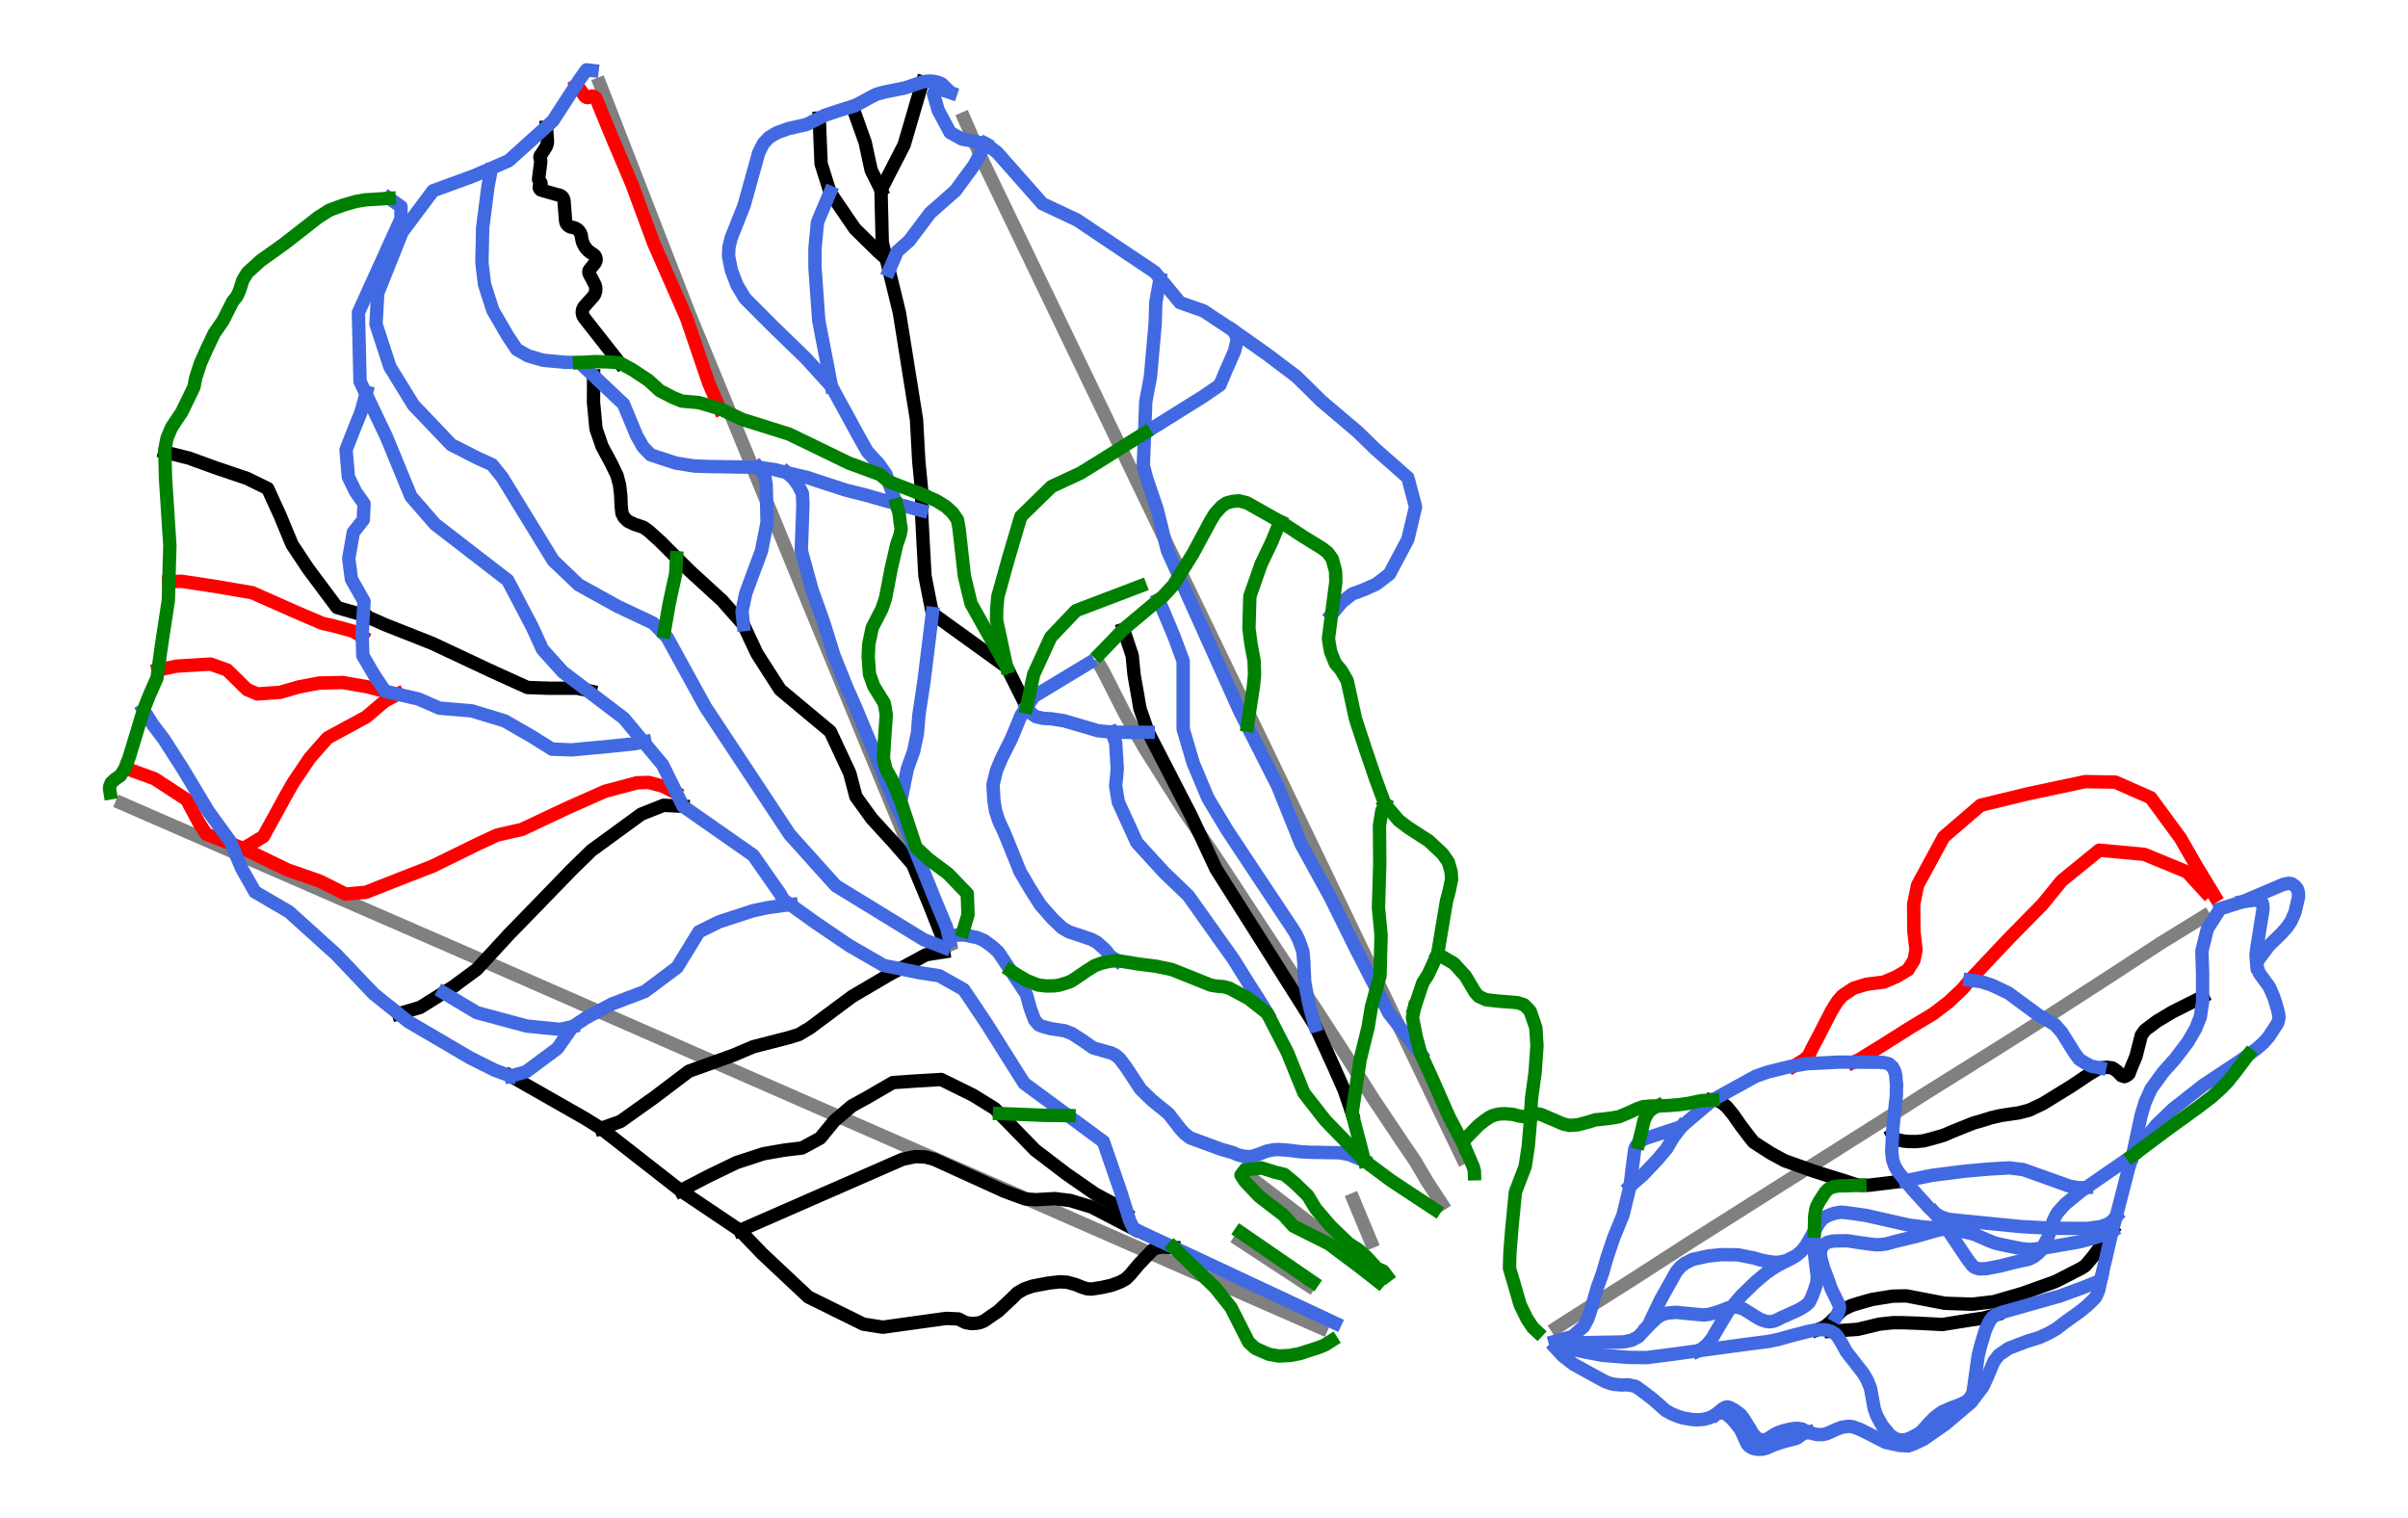 <?xml version="1.0" encoding="utf-8" standalone="no"?>
<!DOCTYPE svg PUBLIC "-//W3C//DTD SVG 1.1//EN"
  "http://www.w3.org/Graphics/SVG/1.1/DTD/svg11.dtd">
<svg xmlns:xlink="http://www.w3.org/1999/xlink" width="72pt" height="45.398pt" viewBox="0 0 72 45.398" xmlns="http://www.w3.org/2000/svg" version="1.1">
 <defs>
  <style type="text/css">*{stroke-linejoin: round; stroke-linecap: butt}</style>
 </defs>
 <g id="figure_1">
  <g id="patch_1">
   <path d="M 0 45.398 
L 72 45.398 
L 72 0 
L 0 0 
z
" style="fill: #ffffff"/>
  </g>
  <g id="axes_1">
   <g id="line2d_1">
    <path d="M 39.512 39.709 
L 13.924 28.499 
L 3.647 24.024 
L 3.647 24.024 
" clip-path="url(#p25b4c312b3)" style="fill: none; stroke: #808080; stroke-width: 0.4; stroke-linecap: square"/>
   </g>
   <g id="line2d_2">
    <path d="M 43.721 34.618 
L 39.728 26.307 
L 29.406 4.861 
L 28.831 3.549 
L 28.831 3.549 
" clip-path="url(#p25b4c312b3)" style="fill: none; stroke: #808080; stroke-width: 0.4; stroke-linecap: square"/>
   </g>
   <g id="line2d_3">
    <path d="M 28.397 28.25 
L 26.012 22.498 
L 20.618 9.403 
L 18.286 3.408 
L 17.936 2.511 
L 17.936 2.511 
" clip-path="url(#p25b4c312b3)" style="fill: none; stroke: #808080; stroke-width: 0.4; stroke-linecap: square"/>
   </g>
   <g id="line2d_4">
    <path d="M 46.55 39.695 
L 46.638 39.638 
L 46.775 39.55 
L 46.912 39.463 
L 47.05 39.375 
L 47.187 39.287 
L 47.39 39.159 
L 47.593 39.03 
L 47.795 38.902 
L 47.998 38.774 
L 48.201 38.645 
L 48.404 38.517 
L 48.607 38.389 
L 48.81 38.26 
L 49.031 38.118 
L 49.252 37.975 
L 49.474 37.832 
L 49.695 37.689 
L 49.916 37.547 
L 50.138 37.404 
L 50.359 37.261 
L 50.58 37.118 
L 50.834 36.958 
L 51.088 36.797 
L 51.342 36.637 
L 51.596 36.477 
L 51.805 36.344 
L 52.014 36.212 
L 52.223 36.079 
L 52.432 35.947 
L 52.642 35.815 
L 52.851 35.682 
L 53.06 35.55 
L 53.269 35.417 
L 53.532 35.252 
L 53.796 35.086 
L 54.059 34.921 
L 54.322 34.756 
L 54.456 34.671 
L 54.589 34.587 
L 54.722 34.503 
L 54.856 34.419 
L 54.989 34.334 
L 55.123 34.25 
L 55.256 34.166 
L 55.389 34.081 
L 55.523 33.997 
L 55.656 33.913 
L 55.79 33.829 
L 55.923 33.744 
L 56.057 33.66 
L 56.19 33.576 
L 56.323 33.492 
L 56.457 33.407 
L 56.711 33.245 
L 56.965 33.082 
L 57.219 32.919 
L 57.473 32.756 
L 57.614 32.668 
L 57.755 32.58 
L 57.896 32.492 
L 58.038 32.404 
L 58.179 32.315 
L 58.32 32.227 
L 58.461 32.139 
L 58.602 32.051 
L 58.744 31.963 
L 58.885 31.875 
L 59.026 31.786 
L 59.167 31.698 
L 59.308 31.61 
L 59.45 31.522 
L 59.591 31.434 
L 59.732 31.345 
L 59.985 31.186 
L 60.237 31.026 
L 60.49 30.867 
L 60.742 30.707 
L 60.884 30.616 
L 61.025 30.524 
L 61.167 30.433 
L 61.308 30.342 
L 61.45 30.25 
L 61.591 30.159 
L 61.733 30.067 
L 61.874 29.976 
L 62.016 29.885 
L 62.157 29.793 
L 62.299 29.702 
L 62.44 29.61 
L 62.582 29.519 
L 62.723 29.428 
L 62.865 29.336 
L 63.006 29.245 
L 63.207 29.114 
L 63.408 28.983 
L 63.608 28.852 
L 63.809 28.721 
L 64.009 28.59 
L 64.21 28.459 
L 64.411 28.327 
L 64.611 28.196 
L 64.855 28.047 
L 65.099 27.897 
L 65.343 27.747 
L 65.587 27.597 
L 65.748 27.496 
L 65.894 27.406 
" clip-path="url(#p25b4c312b3)" style="fill: none; stroke: #808080; stroke-width: 0.4; stroke-linecap: square"/>
   </g>
   <g id="line2d_5">
    <path d="M 43.108 35.992 
L 42.997 35.822 
L 42.886 35.652 
L 42.775 35.482 
L 42.664 35.312 
L 42.578 35.165 
L 42.492 35.018 
L 42.405 34.87 
L 42.319 34.723 
L 42.223 34.582 
L 42.127 34.441 
L 42.031 34.3 
L 41.935 34.159 
L 41.827 33.998 
L 41.719 33.837 
L 41.612 33.676 
L 41.504 33.515 
L 41.396 33.354 
L 41.289 33.193 
L 41.181 33.032 
L 41.073 32.872 
L 40.968 32.706 
L 40.863 32.54 
L 40.758 32.374 
L 40.653 32.209 
L 40.548 32.043 
L 40.443 31.877 
L 40.338 31.712 
L 40.233 31.546 
L 40.117 31.366 
L 40.001 31.187 
L 39.884 31.007 
L 39.768 30.828 
L 39.651 30.648 
L 39.535 30.469 
L 39.418 30.289 
L 39.302 30.109 
L 39.172 29.913 
L 39.042 29.717 
L 38.911 29.521 
L 38.781 29.324 
L 38.651 29.128 
L 38.521 28.932 
L 38.391 28.735 
L 38.261 28.539 
L 38.133 28.345 
L 38.006 28.151 
L 37.879 27.957 
L 37.751 27.763 
L 37.624 27.568 
L 37.497 27.374 
L 37.37 27.18 
L 37.242 26.986 
L 37.157 26.855 
L 37.071 26.724 
L 36.985 26.594 
L 36.9 26.463 
L 36.814 26.332 
L 36.728 26.201 
L 36.643 26.07 
L 36.557 25.94 
L 36.409 25.722 
L 36.261 25.503 
L 36.114 25.285 
L 35.966 25.067 
L 35.818 24.849 
L 35.67 24.631 
L 35.522 24.413 
L 35.374 24.195 
L 35.231 23.968 
L 35.088 23.741 
L 34.944 23.514 
L 34.801 23.287 
L 34.658 23.06 
L 34.514 22.833 
L 34.371 22.606 
L 34.228 22.379 
L 34.082 22.125 
L 33.936 21.871 
L 33.791 21.617 
L 33.645 21.363 
L 33.561 21.197 
L 33.477 21.032 
L 33.393 20.866 
L 33.309 20.701 
L 33.225 20.535 
L 33.14 20.37 
L 33.056 20.204 
L 32.972 20.039 
L 32.879 19.883 
" clip-path="url(#p25b4c312b3)" style="fill: none; stroke: #808080; stroke-width: 0.4; stroke-linecap: square"/>
   </g>
   <g id="line2d_6">
    <path d="M 41.31 38.214 
L 41.182 38.115 
L 41.053 38.017 
L 40.925 37.918 
L 40.796 37.819 
L 40.626 37.689 
L 40.456 37.559 
L 40.287 37.429 
L 40.117 37.299 
L 39.947 37.169 
L 39.777 37.039 
L 39.608 36.909 
L 39.438 36.779 
L 39.245 36.631 
L 39.052 36.483 
L 38.859 36.335 
L 38.666 36.187 
L 38.473 36.039 
L 38.28 35.891 
L 38.087 35.744 
L 37.894 35.596 
L 37.753 35.487 
L 37.611 35.378 
L 37.469 35.27 
L 37.328 35.161 
L 37.234 35.089 
" clip-path="url(#p25b4c312b3)" style="fill: none; stroke: #808080; stroke-width: 0.4; stroke-linecap: square"/>
   </g>
   <g id="line2d_7">
    <path d="M 39.13 38.438 
L 38.872 38.269 
L 38.614 38.099 
L 38.356 37.93 
L 38.098 37.761 
L 37.84 37.592 
L 37.581 37.422 
L 37.323 37.253 
L 37.065 37.084 
" clip-path="url(#p25b4c312b3)" style="fill: none; stroke: #808080; stroke-width: 0.4; stroke-linecap: square"/>
   </g>
   <g id="line2d_8">
    <path d="M 40.99 37.123 
L 40.925 36.967 
L 40.86 36.81 
L 40.795 36.654 
L 40.73 36.498 
L 40.665 36.341 
L 40.6 36.185 
L 40.535 36.029 
L 40.47 35.872 
" clip-path="url(#p25b4c312b3)" style="fill: none; stroke: #808080; stroke-width: 0.4; stroke-linecap: square"/>
   </g>
   <g id="line2d_9">
    <path d="M 4.727 20.032 
L 5.003 19.975 
L 5.28 19.918 
L 5.534 19.902 
L 5.788 19.887 
L 6.043 19.871 
L 6.297 19.856 
L 6.545 19.945 
L 6.794 20.034 
L 6.941 20.18 
L 7.089 20.325 
L 7.236 20.471 
L 7.384 20.617 
L 7.539 20.683 
L 7.694 20.749 
L 7.863 20.737 
L 8.032 20.725 
L 8.201 20.714 
L 8.37 20.702 
L 8.653 20.621 
L 8.936 20.539 
L 9.243 20.481 
L 9.55 20.423 
L 9.724 20.419 
L 9.899 20.415 
L 10.074 20.411 
L 10.248 20.407 
L 10.427 20.438 
L 10.605 20.469 
L 10.784 20.5 
L 10.963 20.531 
L 11.238 20.601 
L 11.514 20.671 
" clip-path="url(#p25b4c312b3)" style="fill: none; stroke: #ff0000; stroke-width: 0.4; stroke-linecap: square"/>
   </g>
   <g id="line2d_10">
    <path d="M 66.216 26.787 
L 66.086 26.573 
L 65.956 26.36 
L 65.826 26.146 
L 65.696 25.933 
L 65.57 25.713 
L 65.444 25.494 
L 65.318 25.275 
L 65.192 25.055 
L 65.081 24.905 
L 64.97 24.754 
L 64.86 24.604 
L 64.749 24.454 
L 64.639 24.303 
L 64.528 24.153 
L 64.417 24.002 
L 64.307 23.852 
L 64.043 23.735 
L 63.779 23.619 
L 63.515 23.502 
L 63.251 23.386 
L 63.026 23.382 
L 62.801 23.378 
L 62.576 23.374 
L 62.35 23.37 
L 62.14 23.415 
L 61.929 23.46 
L 61.719 23.504 
L 61.508 23.549 
L 61.297 23.594 
L 61.087 23.638 
L 60.876 23.683 
L 60.666 23.728 
L 60.485 23.771 
L 60.305 23.815 
L 60.124 23.859 
L 59.944 23.902 
L 59.763 23.946 
L 59.583 23.99 
L 59.402 24.033 
L 59.222 24.077 
L 59.084 24.195 
L 58.946 24.314 
L 58.808 24.432 
L 58.671 24.551 
L 58.533 24.669 
L 58.395 24.787 
L 58.257 24.906 
L 58.119 25.024 
L 58.021 25.205 
L 57.923 25.385 
L 57.825 25.566 
L 57.727 25.746 
L 57.629 25.927 
L 57.531 26.107 
L 57.433 26.288 
L 57.335 26.468 
L 57.277 26.756 
L 57.219 27.043 
L 57.221 27.247 
L 57.223 27.451 
L 57.225 27.654 
L 57.227 27.858 
L 57.258 28.13 
L 57.289 28.401 
L 57.259 28.555 
L 57.229 28.709 
L 57.138 28.854 
L 57.048 28.999 
L 56.876 29.101 
L 56.703 29.203 
L 56.518 29.283 
L 56.332 29.363 
L 56.072 29.396 
L 55.812 29.429 
L 55.617 29.488 
L 55.422 29.547 
L 55.255 29.66 
L 55.088 29.772 
L 54.936 29.946 
L 54.845 30.094 
L 54.754 30.242 
L 54.646 30.454 
L 54.537 30.665 
L 54.428 30.876 
L 54.319 31.088 
L 54.244 31.229 
L 54.17 31.37 
L 54.078 31.559 
L 54.009 31.631 
L 53.918 31.704 
L 53.779 31.787 
L 53.641 31.871 
" clip-path="url(#p25b4c312b3)" style="fill: none; stroke: #ff0000; stroke-width: 0.4; stroke-linecap: square"/>
   </g>
   <g id="line2d_11">
    <path d="M 7.278 25.371 
L 7.428 25.281 
L 7.577 25.191 
L 7.727 25.1 
L 7.876 25.01 
L 7.954 24.867 
L 8.032 24.725 
L 8.11 24.583 
L 8.189 24.44 
L 8.267 24.298 
L 8.345 24.155 
L 8.423 24.013 
L 8.501 23.87 
L 8.626 23.648 
L 8.752 23.426 
L 8.88 23.234 
L 9.009 23.043 
L 9.137 22.852 
L 9.266 22.661 
L 9.398 22.512 
L 9.53 22.362 
L 9.662 22.213 
L 9.794 22.064 
L 9.938 21.985 
L 10.082 21.907 
L 10.226 21.829 
L 10.37 21.751 
L 10.515 21.673 
L 10.659 21.594 
L 10.803 21.516 
L 10.947 21.438 
L 11.086 21.32 
L 11.225 21.202 
L 11.364 21.084 
L 11.503 20.965 
L 11.697 20.861 
L 11.891 20.757 
" clip-path="url(#p25b4c312b3)" style="fill: none; stroke: #ff0000; stroke-width: 0.4; stroke-linecap: square"/>
   </g>
   <g id="line2d_12">
    <path d="M 65.937 26.663 
L 65.801 26.515 
L 65.665 26.367 
L 65.529 26.22 
L 65.393 26.072 
L 65.233 26.006 
L 65.073 25.94 
L 64.913 25.874 
L 64.753 25.808 
L 64.593 25.742 
L 64.433 25.676 
L 64.273 25.61 
L 64.113 25.545 
L 63.945 25.529 
L 63.777 25.513 
L 63.609 25.498 
L 63.441 25.482 
L 63.273 25.467 
L 63.105 25.451 
L 62.937 25.436 
L 62.769 25.42 
L 62.629 25.535 
L 62.488 25.649 
L 62.347 25.764 
L 62.207 25.878 
L 62.066 25.993 
L 61.925 26.107 
L 61.785 26.222 
L 61.644 26.336 
L 61.5 26.513 
L 61.357 26.69 
L 61.213 26.866 
L 61.069 27.043 
L 60.945 27.169 
L 60.821 27.295 
L 60.697 27.421 
L 60.573 27.548 
L 60.448 27.674 
L 60.324 27.8 
L 60.2 27.926 
L 60.076 28.052 
L 59.933 28.204 
L 59.79 28.355 
L 59.648 28.506 
L 59.505 28.658 
L 59.362 28.809 
L 59.22 28.961 
L 59.077 29.112 
L 58.935 29.263 
L 58.899 29.306 
L 58.787 29.44 
L 58.676 29.573 
L 58.475 29.763 
L 58.274 29.952 
L 58.045 30.128 
L 57.816 30.305 
L 57.624 30.421 
L 57.432 30.537 
L 57.24 30.653 
L 57.048 30.77 
L 56.844 30.899 
L 56.64 31.028 
L 56.436 31.157 
L 56.232 31.286 
L 55.997 31.429 
L 55.762 31.573 
L 55.611 31.671 
L 55.425 31.759 
" clip-path="url(#p25b4c312b3)" style="fill: none; stroke: #ff0000; stroke-width: 0.4; stroke-linecap: square"/>
   </g>
   <g id="line2d_13">
    <path d="M 5.048 17.396 
L 5.234 17.387 
L 5.42 17.379 
L 5.676 17.418 
L 5.932 17.456 
L 6.188 17.495 
L 6.444 17.534 
L 6.718 17.581 
L 6.992 17.627 
L 7.265 17.674 
L 7.539 17.72 
L 7.716 17.799 
L 7.894 17.878 
L 8.072 17.956 
L 8.249 18.035 
L 8.427 18.114 
L 8.604 18.192 
L 8.782 18.271 
L 8.96 18.349 
L 9.128 18.421 
L 9.297 18.493 
L 9.466 18.565 
L 9.635 18.637 
L 9.806 18.675 
L 9.977 18.714 
L 10.26 18.792 
L 10.543 18.87 
L 10.687 18.951 
L 10.83 19.032 
" clip-path="url(#p25b4c312b3)" style="fill: none; stroke: #ff0000; stroke-width: 0.4; stroke-linecap: square"/>
   </g>
   <g id="line2d_14">
    <path d="M 3.746 22.966 
L 3.966 23.046 
L 4.185 23.126 
L 4.405 23.206 
L 4.624 23.286 
L 4.864 23.443 
L 5.104 23.599 
L 5.343 23.756 
L 5.583 23.912 
L 5.673 24.082 
L 5.764 24.253 
L 5.854 24.423 
L 5.944 24.593 
L 6.056 24.767 
L 6.167 24.94 
L 6.445 25.048 
L 6.723 25.156 
L 7 25.264 
L 7.278 25.371 
L 7.443 25.451 
L 7.608 25.531 
L 7.773 25.611 
L 7.938 25.691 
L 8.104 25.771 
L 8.269 25.851 
L 8.434 25.931 
L 8.599 26.011 
L 8.838 26.094 
L 9.078 26.177 
L 9.318 26.261 
L 9.558 26.344 
L 9.752 26.441 
L 9.947 26.539 
L 10.141 26.636 
L 10.336 26.733 
L 10.641 26.706 
L 10.947 26.678 
L 11.194 26.58 
L 11.44 26.483 
L 11.687 26.386 
L 11.934 26.289 
L 12.184 26.191 
L 12.434 26.094 
L 12.684 25.997 
L 12.934 25.9 
L 13.104 25.816 
L 13.275 25.733 
L 13.445 25.649 
L 13.615 25.566 
L 13.785 25.483 
L 13.956 25.399 
L 14.126 25.316 
L 14.296 25.232 
L 14.439 25.166 
L 14.581 25.1 
L 14.723 25.034 
L 14.866 24.968 
L 15.05 24.927 
L 15.234 24.885 
L 15.418 24.843 
L 15.602 24.801 
L 15.775 24.72 
L 15.948 24.639 
L 16.12 24.557 
L 16.293 24.476 
L 16.465 24.394 
L 16.638 24.313 
L 16.81 24.232 
L 16.983 24.15 
L 17.262 24.027 
L 17.541 23.904 
L 17.82 23.78 
L 18.098 23.657 
L 18.337 23.594 
L 18.576 23.531 
L 18.815 23.468 
L 19.054 23.405 
L 19.223 23.4 
L 19.392 23.394 
L 19.604 23.45 
L 19.817 23.507 
L 20.006 23.602 
L 20.195 23.697 
" clip-path="url(#p25b4c312b3)" style="fill: none; stroke: #ff0000; stroke-width: 0.4; stroke-linecap: square"/>
   </g>
   <g id="line2d_15">
    <path d="M 17.242 2.534 
L 17.368 2.71 
L 17.495 2.886 
L 17.52 2.906 
L 17.551 2.918 
L 17.583 2.919 
L 17.616 2.909 
L 17.643 2.889 
L 17.677 2.875 
L 17.713 2.872 
L 17.735 2.877 
L 17.757 2.886 
L 17.795 2.911 
L 17.825 2.947 
L 17.847 3.002 
L 17.847 3.002 
L 17.95 3.254 
L 18.053 3.506 
L 18.156 3.758 
L 18.259 4.009 
L 18.339 4.198 
L 18.419 4.387 
L 18.5 4.576 
L 18.58 4.765 
L 18.66 4.954 
L 18.74 5.143 
L 18.82 5.332 
L 18.9 5.521 
L 18.98 5.738 
L 19.06 5.956 
L 19.14 6.173 
L 19.221 6.391 
L 19.301 6.608 
L 19.381 6.826 
L 19.461 7.043 
L 19.541 7.261 
L 19.664 7.541 
L 19.787 7.822 
L 19.91 8.102 
L 20.033 8.383 
L 20.156 8.663 
L 20.279 8.943 
L 20.402 9.224 
L 20.525 9.504 
L 20.608 9.748 
L 20.691 9.991 
L 20.774 10.234 
L 20.857 10.477 
L 20.94 10.721 
L 21.023 10.964 
L 21.106 11.207 
L 21.189 11.451 
L 21.272 11.644 
L 21.355 11.837 
L 21.438 12.03 
L 21.521 12.223 
" clip-path="url(#p25b4c312b3)" style="fill: none; stroke: #ff0000; stroke-width: 0.4; stroke-linecap: square"/>
   </g>
   <g id="line2d_16">
    <path d="M 15.268 32.174 
L 15.406 32.253 
L 15.544 32.331 
L 15.682 32.41 
L 15.819 32.488 
L 15.957 32.567 
L 16.095 32.645 
L 16.233 32.724 
L 16.37 32.802 
L 16.508 32.881 
L 16.646 32.959 
L 16.784 33.038 
L 16.922 33.116 
L 17.059 33.195 
L 17.197 33.273 
L 17.335 33.352 
L 17.473 33.43 
L 17.722 33.585 
L 17.97 33.739 
L 18.119 33.855 
L 18.268 33.971 
L 18.417 34.087 
L 18.566 34.204 
L 18.715 34.32 
L 18.864 34.436 
L 19.012 34.552 
L 19.161 34.669 
L 19.31 34.785 
L 19.459 34.901 
L 19.608 35.017 
L 19.757 35.134 
L 19.906 35.25 
L 20.054 35.366 
L 20.203 35.482 
L 20.352 35.599 
L 20.574 35.748 
L 20.795 35.897 
L 21.016 36.045 
L 21.238 36.194 
L 21.459 36.343 
L 21.68 36.492 
L 21.902 36.641 
L 22.123 36.79 
L 22.288 36.963 
L 22.453 37.136 
L 22.619 37.308 
L 22.784 37.481 
L 22.957 37.643 
L 23.13 37.806 
L 23.303 37.968 
L 23.476 38.13 
L 23.649 38.292 
L 23.822 38.455 
L 23.995 38.617 
L 24.168 38.779 
L 24.373 38.881 
L 24.579 38.982 
L 24.785 39.084 
L 24.991 39.186 
L 25.197 39.288 
L 25.403 39.389 
L 25.609 39.491 
L 25.814 39.593 
L 26.105 39.638 
L 26.396 39.684 
L 26.633 39.651 
L 26.87 39.618 
L 27.107 39.585 
L 27.344 39.552 
L 27.581 39.519 
L 27.818 39.486 
L 28.056 39.454 
L 28.293 39.421 
L 28.477 39.429 
L 28.662 39.438 
L 28.867 39.544 
L 29.041 39.575 
L 29.187 39.567 
L 29.295 39.549 
L 29.426 39.496 
L 29.556 39.405 
L 29.686 39.314 
L 29.841 39.211 
L 30.061 39.005 
L 30.28 38.8 
L 30.421 38.658 
L 30.629 38.54 
L 30.873 38.455 
L 31.112 38.41 
L 31.35 38.365 
L 31.523 38.345 
L 31.697 38.326 
L 31.907 38.339 
L 32.163 38.41 
L 32.359 38.49 
L 32.504 38.535 
L 32.644 38.544 
L 32.941 38.496 
L 33.235 38.431 
L 33.502 38.33 
L 33.662 38.241 
L 33.787 38.119 
L 33.92 37.961 
L 34.054 37.802 
L 34.253 37.594 
L 34.452 37.386 
L 34.559 37.318 
L 34.752 37.288 
L 34.923 37.295 
L 35.094 37.302 
" clip-path="url(#p25b4c312b3)" style="fill: none; stroke: #000000; stroke-width: 0.4; stroke-linecap: square"/>
   </g>
   <g id="line2d_17">
    <path d="M 22.123 36.79 
L 22.275 36.724 
L 22.427 36.657 
L 22.58 36.59 
L 22.732 36.524 
L 22.884 36.457 
L 23.036 36.391 
L 23.188 36.324 
L 23.34 36.258 
L 23.492 36.191 
L 23.645 36.125 
L 23.797 36.058 
L 23.949 35.992 
L 24.101 35.925 
L 24.253 35.858 
L 24.405 35.792 
L 24.557 35.725 
L 24.709 35.659 
L 24.862 35.592 
L 25.014 35.526 
L 25.166 35.459 
L 25.318 35.393 
L 25.47 35.326 
L 25.622 35.26 
L 25.774 35.193 
L 25.926 35.127 
L 26.079 35.06 
L 26.231 34.993 
L 26.383 34.927 
L 26.535 34.86 
L 26.687 34.794 
L 26.839 34.727 
L 26.991 34.661 
L 27.181 34.621 
L 27.37 34.582 
L 27.66 34.593 
L 27.921 34.66 
L 28.184 34.78 
L 28.447 34.899 
L 28.71 35.019 
L 28.973 35.139 
L 29.236 35.258 
L 29.499 35.378 
L 29.762 35.498 
L 30.025 35.617 
L 30.251 35.702 
L 30.455 35.776 
L 30.659 35.85 
L 30.82 35.861 
L 30.982 35.872 
L 31.261 35.855 
L 31.54 35.839 
L 31.772 35.868 
L 32.005 35.897 
L 32.165 35.946 
L 32.326 35.995 
L 32.487 36.044 
L 32.648 36.093 
L 32.804 36.174 
L 32.96 36.255 
L 33.116 36.336 
L 33.271 36.417 
L 33.427 36.498 
L 33.583 36.579 
L 33.739 36.659 
L 33.895 36.74 
" clip-path="url(#p25b4c312b3)" style="fill: none; stroke: #000000; stroke-width: 0.4; stroke-linecap: square"/>
   </g>
   <g id="line2d_18">
    <path d="M 65.858 29.805 
L 65.633 29.918 
L 65.408 30.031 
L 65.183 30.144 
L 64.958 30.257 
L 64.73 30.394 
L 64.501 30.53 
L 64.318 30.667 
L 64.135 30.803 
L 64.026 30.957 
L 63.986 31.115 
L 63.946 31.273 
L 63.906 31.431 
L 63.865 31.589 
L 63.764 31.832 
L 63.713 31.956 
L 63.657 32.105 
L 63.594 32.158 
L 63.523 32.191 
L 63.431 32.161 
L 63.348 32.072 
L 63.289 32.019 
L 63.161 31.933 
L 63.006 31.912 
L 62.782 31.931 
L 62.633 32.02 
L 62.483 32.109 
L 62.342 32.203 
L 62.201 32.298 
L 62.06 32.392 
L 61.919 32.486 
L 61.708 32.615 
L 61.498 32.745 
L 61.288 32.874 
L 61.078 33.003 
L 60.875 33.099 
L 60.672 33.195 
L 60.521 33.234 
L 60.37 33.274 
L 60.105 33.312 
L 59.841 33.351 
L 59.545 33.419 
L 59.272 33.504 
L 59.02 33.576 
L 58.872 33.635 
L 58.725 33.693 
L 58.577 33.752 
L 58.429 33.811 
L 58.274 33.877 
L 58.12 33.944 
L 57.94 33.996 
L 57.76 34.048 
L 57.509 34.112 
L 57.28 34.134 
L 57.07 34.131 
L 56.915 34.118 
L 56.713 34.071 
L 56.636 34.024 
L 56.617 33.996 
L 56.588 33.94 
" clip-path="url(#p25b4c312b3)" style="fill: none; stroke: #000000; stroke-width: 0.4; stroke-linecap: square"/>
   </g>
   <g id="line2d_19">
    <path d="M 59.678 39.313 
L 59.498 39.361 
L 59.318 39.41 
L 59.108 39.441 
L 58.899 39.472 
L 58.694 39.505 
L 58.489 39.537 
L 58.284 39.57 
L 58.079 39.603 
L 57.907 39.594 
L 57.735 39.585 
L 57.563 39.576 
L 57.391 39.567 
L 57.14 39.558 
L 56.889 39.549 
L 56.607 39.549 
L 56.403 39.57 
L 56.2 39.591 
L 56.037 39.63 
L 55.873 39.67 
L 55.71 39.709 
L 55.547 39.748 
L 55.348 39.762 
L 55.148 39.776 
L 54.949 39.791 
L 54.75 39.805 
" clip-path="url(#p25b4c312b3)" style="fill: none; stroke: #000000; stroke-width: 0.4; stroke-linecap: square"/>
   </g>
   <g id="line2d_20">
    <path d="M 16.338 3.8 
L 16.351 3.972 
L 16.364 4.145 
L 16.37 4.222 
L 16.362 4.298 
L 16.334 4.378 
L 16.291 4.451 
L 16.18 4.622 
L 16.155 4.655 
L 16.143 4.695 
L 16.146 4.728 
L 16.158 4.759 
L 16.166 4.792 
L 16.169 4.826 
L 16.166 4.86 
L 16.137 5.094 
L 16.107 5.329 
L 16.104 5.372 
L 16.122 5.412 
L 16.139 5.431 
L 16.16 5.444 
L 16.174 5.467 
L 16.177 5.494 
L 16.166 5.519 
L 16.146 5.536 
L 16.126 5.573 
L 16.124 5.615 
L 16.141 5.653 
L 16.172 5.681 
L 16.211 5.693 
L 16.441 5.758 
L 16.67 5.823 
L 16.722 5.831 
L 16.77 5.852 
L 16.812 5.886 
L 16.84 5.925 
L 16.859 5.97 
L 16.866 6.018 
L 16.888 6.308 
L 16.911 6.597 
L 16.921 6.648 
L 16.943 6.696 
L 16.977 6.737 
L 17.022 6.771 
L 17.074 6.792 
L 17.129 6.799 
L 17.197 6.82 
L 17.258 6.855 
L 17.311 6.903 
L 17.354 6.967 
L 17.381 7.039 
L 17.39 7.116 
L 17.407 7.202 
L 17.437 7.284 
L 17.477 7.362 
L 17.522 7.425 
L 17.574 7.483 
L 17.632 7.533 
L 17.766 7.623 
L 17.794 7.657 
L 17.814 7.696 
L 17.823 7.738 
L 17.823 7.782 
L 17.812 7.825 
L 17.791 7.864 
L 17.622 8.071 
L 17.609 8.104 
L 17.605 8.139 
L 17.613 8.176 
L 17.63 8.208 
L 17.769 8.472 
L 17.796 8.531 
L 17.812 8.595 
L 17.815 8.66 
L 17.806 8.728 
L 17.784 8.792 
L 17.75 8.851 
L 17.627 8.989 
L 17.504 9.127 
L 17.463 9.172 
L 17.432 9.226 
L 17.414 9.285 
L 17.41 9.344 
L 17.418 9.403 
L 17.439 9.459 
L 17.472 9.509 
L 17.603 9.676 
L 17.734 9.843 
L 17.866 10.011 
L 17.997 10.178 
L 18.129 10.345 
L 18.26 10.513 
L 18.392 10.68 
L 18.523 10.847 
" clip-path="url(#p25b4c312b3)" style="fill: none; stroke: #000000; stroke-width: 0.4; stroke-linecap: square"/>
   </g>
   <g id="line2d_21">
    <path d="M 25.487 3.187 
L 25.582 3.454 
L 25.678 3.722 
L 25.773 3.989 
L 25.869 4.257 
L 25.913 4.465 
L 25.958 4.673 
L 26.003 4.88 
L 26.048 5.088 
L 26.121 5.235 
L 26.195 5.382 
L 26.268 5.53 
L 26.342 5.677 
" clip-path="url(#p25b4c312b3)" style="fill: none; stroke: #000000; stroke-width: 0.4; stroke-linecap: square"/>
   </g>
   <g id="line2d_22">
    <path d="M 17.97 33.739 
L 18.262 33.635 
L 18.553 33.532 
L 18.806 33.351 
L 19.06 33.171 
L 19.314 32.99 
L 19.567 32.81 
L 19.696 32.712 
L 19.824 32.615 
L 19.953 32.518 
L 20.081 32.42 
L 20.21 32.323 
L 20.339 32.226 
L 20.467 32.129 
L 20.596 32.031 
L 20.764 31.97 
L 20.933 31.91 
L 21.101 31.849 
L 21.27 31.788 
L 21.438 31.727 
L 21.607 31.666 
L 21.775 31.606 
L 21.944 31.545 
L 22.088 31.483 
L 22.233 31.421 
L 22.378 31.36 
L 22.523 31.298 
L 22.788 31.23 
L 23.052 31.162 
L 23.317 31.094 
L 23.581 31.026 
L 23.735 30.978 
L 23.888 30.931 
L 24.051 30.834 
L 24.214 30.737 
L 24.372 30.619 
L 24.53 30.502 
L 24.688 30.384 
L 24.846 30.266 
L 25.004 30.148 
L 25.163 30.03 
L 25.321 29.913 
L 25.479 29.795 
L 25.748 29.636 
L 26.017 29.478 
L 26.286 29.32 
L 26.555 29.161 
L 26.697 29.084 
L 26.839 29.007 
L 26.981 28.93 
L 27.123 28.853 
L 27.265 28.777 
L 27.407 28.7 
L 27.549 28.623 
L 27.691 28.546 
L 27.953 28.505 
L 28.214 28.464 
" clip-path="url(#p25b4c312b3)" style="fill: none; stroke: #000000; stroke-width: 0.4; stroke-linecap: square"/>
   </g>
   <g id="line2d_23">
    <path d="M 63.153 36.804 
L 63.009 36.997 
L 62.865 37.19 
L 62.722 37.382 
L 62.578 37.575 
L 62.41 37.776 
L 62.341 37.854 
L 62.205 37.937 
L 62.018 38.032 
L 61.831 38.128 
L 61.644 38.224 
L 61.457 38.319 
L 61.215 38.406 
L 60.973 38.493 
L 60.73 38.58 
L 60.488 38.667 
L 60.27 38.731 
L 60.051 38.794 
L 59.833 38.858 
L 59.614 38.921 
L 59.453 38.94 
L 59.292 38.959 
L 59.131 38.977 
L 58.97 38.996 
L 58.766 38.989 
L 58.563 38.982 
L 58.359 38.976 
L 58.156 38.969 
L 57.868 38.914 
L 57.58 38.858 
L 57.293 38.803 
L 57.005 38.748 
L 56.799 38.751 
L 56.593 38.755 
L 56.437 38.78 
L 56.281 38.805 
L 56.126 38.83 
L 55.97 38.855 
L 55.771 38.912 
L 55.571 38.969 
L 55.371 39.031 
L 55.125 39.145 
L 55.023 39.233 
L 54.915 39.346 
L 54.739 39.523 
L 54.581 39.656 
L 54.501 39.697 
L 54.352 39.755 
" clip-path="url(#p25b4c312b3)" style="fill: none; stroke: #000000; stroke-width: 0.4; stroke-linecap: square"/>
   </g>
   <g id="line2d_24">
    <path d="M 11.915 30.311 
L 12.076 30.264 
L 12.237 30.218 
L 12.398 30.171 
L 12.559 30.124 
L 12.735 30.014 
L 12.911 29.904 
L 13.087 29.794 
L 13.264 29.684 
L 13.412 29.591 
L 13.56 29.499 
L 13.733 29.37 
L 13.907 29.242 
L 14.081 29.113 
L 14.255 28.985 
L 14.374 28.854 
L 14.494 28.724 
L 14.614 28.594 
L 14.734 28.464 
L 14.854 28.333 
L 14.974 28.203 
L 15.094 28.073 
L 15.213 27.942 
L 15.338 27.814 
L 15.464 27.685 
L 15.589 27.557 
L 15.714 27.428 
L 15.839 27.3 
L 15.964 27.171 
L 16.089 27.043 
L 16.214 26.914 
L 16.323 26.801 
L 16.433 26.688 
L 16.542 26.575 
L 16.652 26.462 
L 16.761 26.349 
L 16.87 26.236 
L 16.98 26.124 
L 17.089 26.011 
L 17.219 25.884 
L 17.349 25.757 
L 17.518 25.592 
L 17.687 25.427 
L 17.84 25.316 
L 17.993 25.205 
L 18.146 25.093 
L 18.298 24.982 
L 18.517 24.822 
L 18.736 24.663 
L 18.955 24.503 
L 19.174 24.343 
L 19.341 24.277 
L 19.507 24.211 
L 19.674 24.145 
L 19.841 24.079 
L 20.132 24.093 
L 20.422 24.107 
" clip-path="url(#p25b4c312b3)" style="fill: none; stroke: #000000; stroke-width: 0.4; stroke-linecap: square"/>
   </g>
   <g id="line2d_25">
    <path d="M 27.583 2.453 
L 27.514 2.688 
L 27.445 2.923 
L 27.376 3.158 
L 27.308 3.393 
L 27.239 3.628 
L 27.17 3.863 
L 27.101 4.099 
L 27.032 4.334 
L 26.946 4.501 
L 26.86 4.669 
L 26.773 4.837 
L 26.687 5.005 
L 26.601 5.173 
L 26.514 5.341 
L 26.428 5.509 
L 26.342 5.677 
L 26.347 5.873 
L 26.351 6.07 
L 26.356 6.267 
L 26.361 6.463 
L 26.366 6.66 
L 26.37 6.857 
L 26.375 7.053 
L 26.38 7.25 
L 26.439 7.492 
L 26.498 7.735 
L 26.541 7.911 
L 26.584 8.087 
L 26.623 8.245 
L 26.661 8.402 
L 26.7 8.56 
L 26.738 8.717 
L 26.776 8.875 
L 26.815 9.032 
L 26.853 9.19 
L 26.892 9.348 
L 26.924 9.548 
L 26.956 9.748 
L 26.988 9.948 
L 27.02 10.148 
L 27.052 10.349 
L 27.084 10.549 
L 27.116 10.749 
L 27.148 10.949 
L 27.18 11.15 
L 27.212 11.35 
L 27.244 11.55 
L 27.276 11.75 
L 27.308 11.95 
L 27.34 12.151 
L 27.372 12.351 
L 27.404 12.551 
L 27.421 12.862 
L 27.438 13.173 
L 27.455 13.484 
L 27.472 13.795 
L 27.496 14.042 
L 27.52 14.289 
L 27.544 14.537 
L 27.568 14.784 
L 27.559 15.024 
L 27.551 15.264 
L 27.563 15.489 
L 27.575 15.714 
L 27.587 15.938 
L 27.598 16.163 
L 27.613 16.428 
L 27.628 16.693 
L 27.642 16.958 
L 27.657 17.222 
L 27.712 17.503 
L 27.767 17.783 
L 27.823 18.063 
L 27.878 18.343 
L 28.017 18.443 
L 28.156 18.543 
L 28.294 18.644 
L 28.433 18.744 
L 28.572 18.844 
L 28.711 18.944 
L 28.85 19.044 
L 28.989 19.144 
L 29.127 19.244 
L 29.266 19.345 
L 29.405 19.445 
L 29.544 19.545 
L 29.683 19.645 
L 29.822 19.745 
L 29.96 19.845 
L 30.099 19.945 
L 30.174 20.095 
L 30.249 20.244 
L 30.324 20.393 
L 30.398 20.542 
L 30.473 20.692 
L 30.548 20.841 
L 30.623 20.99 
L 30.698 21.139 
" clip-path="url(#p25b4c312b3)" style="fill: none; stroke: #000000; stroke-width: 0.4; stroke-linecap: square"/>
   </g>
   <g id="line2d_26">
    <path d="M 4.927 13.516 
L 5.108 13.562 
L 5.29 13.607 
L 5.471 13.653 
L 5.652 13.698 
L 5.85 13.77 
L 6.048 13.842 
L 6.246 13.914 
L 6.444 13.986 
L 6.679 14.065 
L 6.914 14.145 
L 7.149 14.224 
L 7.384 14.304 
L 7.539 14.38 
L 7.694 14.455 
L 7.849 14.531 
L 8.005 14.607 
L 8.096 14.807 
L 8.187 15.007 
L 8.278 15.207 
L 8.37 15.407 
L 8.461 15.626 
L 8.552 15.845 
L 8.643 16.065 
L 8.734 16.284 
L 8.853 16.463 
L 8.971 16.641 
L 9.09 16.82 
L 9.208 16.998 
L 9.317 17.144 
L 9.425 17.289 
L 9.534 17.435 
L 9.643 17.581 
L 9.751 17.726 
L 9.86 17.872 
L 9.969 18.017 
L 10.077 18.163 
L 10.273 18.22 
L 10.469 18.277 
L 10.665 18.334 
L 10.861 18.391 
" clip-path="url(#p25b4c312b3)" style="fill: none; stroke: #000000; stroke-width: 0.4; stroke-linecap: square"/>
   </g>
   <g id="line2d_27">
    <path d="M 24.495 3.531 
L 24.502 3.702 
L 24.509 3.872 
L 24.516 4.043 
L 24.523 4.214 
L 24.53 4.384 
L 24.537 4.555 
L 24.544 4.726 
L 24.551 4.896 
L 24.619 5.11 
L 24.686 5.325 
L 24.753 5.539 
L 24.82 5.753 
L 24.913 5.889 
L 25.005 6.025 
L 25.098 6.161 
L 25.191 6.297 
L 25.283 6.433 
L 25.376 6.569 
L 25.469 6.705 
L 25.562 6.84 
L 25.741 7.016 
L 25.92 7.192 
L 26.099 7.368 
L 26.278 7.544 
L 26.498 7.735 
" clip-path="url(#p25b4c312b3)" style="fill: none; stroke: #000000; stroke-width: 0.4; stroke-linecap: square"/>
   </g>
   <g id="line2d_28">
    <path d="M 17.749 11.237 
L 17.748 11.436 
L 17.748 11.634 
L 17.747 11.833 
L 17.746 12.032 
L 17.765 12.229 
L 17.784 12.426 
L 17.802 12.623 
L 17.821 12.82 
L 17.911 13.082 
L 18 13.343 
L 18.141 13.605 
L 18.281 13.867 
L 18.363 14.037 
L 18.445 14.207 
L 18.524 14.497 
L 18.542 14.654 
L 18.561 14.811 
L 18.572 15.119 
L 18.597 15.349 
L 18.662 15.474 
L 18.778 15.586 
L 18.962 15.674 
L 19.236 15.765 
L 19.399 15.881 
L 19.569 16.034 
L 19.74 16.188 
L 19.863 16.311 
L 19.985 16.434 
L 20.108 16.556 
L 20.23 16.679 
L 20.423 16.871 
L 20.616 17.064 
L 20.737 17.175 
L 20.859 17.286 
L 20.981 17.397 
L 21.102 17.508 
L 21.224 17.62 
L 21.345 17.731 
L 21.467 17.842 
L 21.589 17.953 
L 21.748 18.134 
L 21.908 18.315 
L 22.068 18.495 
L 22.228 18.676 
L 22.328 18.891 
L 22.429 19.107 
L 22.53 19.322 
L 22.631 19.538 
L 22.718 19.673 
L 22.804 19.809 
L 22.891 19.944 
L 22.978 20.08 
L 23.065 20.215 
L 23.152 20.351 
L 23.239 20.486 
L 23.326 20.622 
L 23.534 20.795 
L 23.743 20.969 
L 23.951 21.143 
L 24.159 21.317 
L 24.326 21.456 
L 24.493 21.595 
L 24.66 21.734 
L 24.826 21.873 
L 24.899 22.029 
L 24.972 22.185 
L 25.045 22.342 
L 25.118 22.498 
L 25.191 22.654 
L 25.264 22.811 
L 25.337 22.967 
L 25.41 23.124 
L 25.455 23.297 
L 25.5 23.471 
L 25.546 23.645 
L 25.591 23.818 
L 25.709 23.982 
L 25.827 24.145 
L 25.945 24.308 
L 26.063 24.472 
L 26.226 24.65 
L 26.388 24.828 
L 26.551 25.006 
L 26.714 25.183 
L 26.857 25.348 
L 27.001 25.513 
L 27.145 25.678 
L 27.289 25.844 
L 27.352 25.997 
L 27.416 26.15 
L 27.479 26.303 
L 27.543 26.456 
L 27.607 26.609 
L 27.67 26.763 
L 27.734 26.916 
L 27.798 27.069 
L 27.887 27.296 
L 27.977 27.523 
L 28.067 27.751 
L 28.157 27.978 
L 28.295 28.179 
" clip-path="url(#p25b4c312b3)" style="fill: none; stroke: #000000; stroke-width: 0.4; stroke-linecap: square"/>
   </g>
   <g id="line2d_29">
    <path d="M 56.971 35.307 
L 56.696 35.34 
L 56.421 35.374 
L 56.147 35.407 
L 55.872 35.44 
L 55.611 35.44 
L 55.482 35.414 
L 55.312 35.358 
L 55.143 35.303 
L 54.942 35.241 
L 54.741 35.18 
L 54.492 35.101 
L 54.244 35.022 
L 54.089 34.967 
L 53.934 34.911 
L 53.779 34.856 
L 53.625 34.801 
L 53.362 34.707 
L 53.155 34.595 
L 52.948 34.483 
L 52.691 34.318 
L 52.434 34.152 
L 52.299 33.983 
L 52.186 33.834 
L 52.072 33.685 
L 51.952 33.514 
L 51.832 33.342 
L 51.697 33.174 
L 51.619 33.083 
L 51.47 32.964 
L 51.371 32.914 
L 51.302 32.898 
L 51.213 32.888 
" clip-path="url(#p25b4c312b3)" style="fill: none; stroke: #000000; stroke-width: 0.4; stroke-linecap: square"/>
   </g>
   <g id="line2d_30">
    <path d="M 33.591 18.817 
L 33.656 19.013 
L 33.722 19.209 
L 33.787 19.405 
L 33.853 19.601 
L 33.881 19.888 
L 33.909 20.176 
L 33.958 20.456 
L 34.008 20.736 
L 34.046 20.962 
L 34.085 21.188 
L 34.147 21.365 
L 34.208 21.542 
L 34.27 21.719 
L 34.332 21.896 
L 34.412 22.051 
L 34.492 22.207 
L 34.572 22.363 
L 34.652 22.518 
L 34.732 22.674 
L 34.813 22.83 
L 34.893 22.985 
L 34.973 23.141 
L 35.053 23.297 
L 35.133 23.453 
L 35.213 23.608 
L 35.293 23.764 
L 35.373 23.92 
L 35.453 24.075 
L 35.534 24.231 
L 35.614 24.387 
L 35.707 24.586 
L 35.8 24.785 
L 35.893 24.984 
L 35.986 25.183 
L 36.079 25.382 
L 36.172 25.581 
L 36.265 25.78 
L 36.358 25.979 
L 36.45 26.125 
L 36.543 26.272 
L 36.635 26.418 
L 36.728 26.564 
L 36.82 26.71 
L 36.912 26.857 
L 37.005 27.003 
L 37.097 27.149 
L 37.19 27.296 
L 37.282 27.442 
L 37.375 27.588 
L 37.467 27.735 
L 37.56 27.881 
L 37.652 28.027 
L 37.745 28.173 
L 37.837 28.32 
L 37.929 28.466 
L 38.022 28.612 
L 38.114 28.759 
L 38.207 28.905 
L 38.299 29.051 
L 38.392 29.198 
L 38.484 29.344 
L 38.577 29.49 
L 38.669 29.637 
L 38.762 29.783 
L 38.854 29.929 
L 38.947 30.075 
L 39.039 30.222 
L 39.131 30.368 
L 39.224 30.514 
L 39.316 30.661 
L 39.446 30.943 
L 39.576 31.226 
L 39.706 31.509 
L 39.835 31.792 
L 39.925 31.994 
L 40.015 32.197 
L 40.105 32.4 
L 40.194 32.602 
L 40.252 32.774 
L 40.31 32.945 
L 40.369 33.116 
L 40.427 33.288 
" clip-path="url(#p25b4c312b3)" style="fill: none; stroke: #000000; stroke-width: 0.4; stroke-linecap: square"/>
   </g>
   <g id="line2d_31">
    <path d="M 20.352 35.599 
L 20.56 35.49 
L 20.769 35.382 
L 20.977 35.273 
L 21.185 35.165 
L 21.395 35.064 
L 21.604 34.963 
L 21.814 34.862 
L 22.023 34.761 
L 22.225 34.695 
L 22.427 34.629 
L 22.629 34.563 
L 22.831 34.497 
L 22.986 34.47 
L 23.141 34.443 
L 23.297 34.416 
L 23.452 34.389 
L 23.716 34.357 
L 23.98 34.326 
L 24.251 34.179 
L 24.523 34.031 
L 24.628 33.903 
L 24.733 33.775 
L 24.838 33.647 
L 24.942 33.519 
L 25.074 33.406 
L 25.206 33.294 
L 25.338 33.181 
L 25.47 33.069 
L 25.695 32.944 
L 25.921 32.82 
L 26.115 32.708 
L 26.309 32.595 
L 26.503 32.483 
L 26.697 32.37 
L 26.864 32.358 
L 27.031 32.347 
L 27.198 32.335 
L 27.364 32.323 
L 27.661 32.306 
L 27.957 32.288 
L 28.141 32.277 
L 28.378 32.393 
L 28.614 32.51 
L 28.851 32.626 
L 29.088 32.743 
L 29.251 32.844 
L 29.414 32.944 
L 29.577 33.045 
L 29.74 33.146 
L 29.886 33.296 
L 30.019 33.432 
L 30.152 33.569 
L 30.285 33.705 
L 30.418 33.842 
L 30.552 33.979 
L 30.685 34.115 
L 30.818 34.252 
L 30.951 34.389 
L 31.18 34.563 
L 31.409 34.738 
L 31.638 34.913 
L 31.867 35.087 
L 32.084 35.239 
L 32.302 35.39 
L 32.519 35.541 
L 32.737 35.693 
L 32.888 35.774 
L 33.039 35.856 
L 33.191 35.937 
L 33.342 36.019 
L 33.504 36.143 
L 33.666 36.268 
" clip-path="url(#p25b4c312b3)" style="fill: none; stroke: #000000; stroke-width: 0.4; stroke-linecap: square"/>
   </g>
   <g id="line2d_32">
    <path d="M 10.861 18.391 
L 11.024 18.463 
L 11.188 18.535 
L 11.351 18.607 
L 11.514 18.679 
L 11.692 18.749 
L 11.869 18.819 
L 12.046 18.889 
L 12.224 18.959 
L 12.401 19.029 
L 12.579 19.099 
L 12.756 19.17 
L 12.933 19.24 
L 13.149 19.341 
L 13.365 19.443 
L 13.581 19.544 
L 13.798 19.646 
L 14.014 19.748 
L 14.23 19.849 
L 14.446 19.951 
L 14.662 20.052 
L 14.939 20.178 
L 15.217 20.304 
L 15.494 20.43 
L 15.772 20.556 
L 15.938 20.562 
L 16.104 20.568 
L 16.27 20.573 
L 16.436 20.579 
L 16.642 20.579 
L 16.848 20.579 
L 17.054 20.579 
L 17.26 20.579 
L 17.453 20.62 
L 17.647 20.662 
" clip-path="url(#p25b4c312b3)" style="fill: none; stroke: #000000; stroke-width: 0.4; stroke-linecap: square"/>
   </g>
   <g id="line2d_33">
    <path d="M 29.472 4.297 
L 29.386 4.456 
L 29.301 4.616 
L 29.215 4.775 
L 29.129 4.935 
L 28.989 5.126 
L 28.848 5.318 
L 28.707 5.51 
L 28.567 5.702 
L 28.378 5.868 
L 28.189 6.035 
L 28.001 6.201 
L 27.812 6.367 
L 27.656 6.575 
L 27.499 6.783 
L 27.342 6.991 
L 27.186 7.199 
L 27.007 7.359 
L 26.828 7.518 
L 26.706 7.803 
L 26.584 8.087 
" clip-path="url(#p25b4c312b3)" style="fill: none; stroke: #4169e1; stroke-width: 0.4; stroke-linecap: square"/>
   </g>
   <g id="line2d_34">
    <path d="M 33.243 21.891 
L 33.301 22.047 
L 33.358 22.203 
L 33.371 22.4 
L 33.383 22.597 
L 33.395 22.794 
L 33.407 22.991 
L 33.383 23.245 
L 33.358 23.499 
L 33.398 23.738 
L 33.437 23.977 
L 33.506 24.129 
L 33.575 24.281 
L 33.645 24.433 
L 33.714 24.585 
L 33.783 24.736 
L 33.852 24.888 
L 33.921 25.04 
L 33.99 25.192 
L 34.196 25.417 
L 34.401 25.642 
L 34.607 25.867 
L 34.813 26.093 
L 34.991 26.263 
L 35.17 26.434 
L 35.349 26.605 
L 35.527 26.776 
L 35.696 27.014 
L 35.866 27.252 
L 36.035 27.491 
L 36.205 27.729 
L 36.374 27.968 
L 36.543 28.206 
L 36.713 28.444 
L 36.882 28.683 
L 37.002 28.874 
L 37.121 29.066 
L 37.241 29.257 
L 37.361 29.449 
L 37.5 29.664 
L 37.638 29.879 
L 37.766 30.089 
L 37.893 30.299 
" clip-path="url(#p25b4c312b3)" style="fill: none; stroke: #4169e1; stroke-width: 0.4; stroke-linecap: square"/>
   </g>
   <g id="line2d_35">
    <path d="M 23.525 14.132 
L 23.732 14.32 
L 23.868 14.51 
L 23.991 14.751 
L 24 14.915 
L 24.008 15.078 
L 24.002 15.251 
L 23.996 15.425 
L 23.99 15.598 
L 23.984 15.771 
L 23.977 15.944 
L 23.971 16.118 
L 23.965 16.291 
L 23.959 16.464 
L 24.039 16.756 
L 24.119 17.048 
L 24.199 17.34 
L 24.279 17.632 
L 24.365 17.872 
L 24.451 18.113 
L 24.537 18.353 
L 24.623 18.594 
L 24.701 18.843 
L 24.779 19.093 
L 24.857 19.343 
L 24.935 19.593 
L 25.031 19.833 
L 25.127 20.072 
L 25.223 20.311 
L 25.319 20.551 
L 25.387 20.705 
L 25.455 20.858 
L 25.523 21.012 
L 25.591 21.166 
L 25.653 21.316 
L 25.716 21.467 
L 25.779 21.617 
L 25.842 21.768 
L 25.904 21.918 
L 25.967 22.069 
L 26.03 22.219 
L 26.093 22.37 
L 26.156 22.528 
L 26.219 22.686 
L 26.283 22.844 
L 26.346 23.002 
L 26.41 23.16 
L 26.473 23.318 
L 26.536 23.477 
L 26.6 23.635 
L 26.693 23.842 
L 26.787 24.05 
L 26.88 24.257 
L 26.974 24.464 
L 27.088 24.746 
L 27.202 25.028 
L 27.315 25.31 
L 27.429 25.591 
L 27.495 25.753 
L 27.56 25.915 
L 27.625 26.077 
L 27.691 26.239 
L 27.756 26.401 
L 27.821 26.563 
L 27.887 26.725 
L 27.952 26.887 
L 28.04 27.099 
L 28.129 27.31 
L 28.217 27.521 
L 28.305 27.733 
L 28.351 27.934 
L 28.398 28.136 
" clip-path="url(#p25b4c312b3)" style="fill: none; stroke: #4169e1; stroke-width: 0.4; stroke-linecap: square"/>
   </g>
   <g id="line2d_36">
    <path d="M 63.764 34.553 
L 63.591 34.672 
L 63.419 34.791 
L 63.246 34.91 
L 63.073 35.029 
L 62.9 35.148 
L 62.728 35.267 
L 62.555 35.387 
L 62.382 35.506 
L 62.197 35.637 
L 61.975 35.819 
L 61.753 36 
L 61.639 36.126 
L 61.526 36.252 
L 61.482 36.324 
L 61.406 36.472 
L 61.368 36.582 
L 61.322 36.732 
L 61.275 36.882 
L 61.223 37.021 
L 61.131 37.196 
L 61.039 37.371 
L 60.95 37.467 
L 60.813 37.576 
L 60.656 37.653 
L 60.466 37.693 
L 60.277 37.734 
L 60.04 37.794 
L 59.802 37.855 
L 59.596 37.894 
L 59.391 37.933 
L 59.189 37.941 
L 59.078 37.91 
L 59.029 37.888 
L 58.973 37.839 
L 58.844 37.673 
L 58.687 37.441 
L 58.531 37.208 
L 58.375 36.976 
L 58.219 36.743 
L 58.122 36.62 
L 58.024 36.497 
L 57.926 36.374 
L 57.829 36.251 
" clip-path="url(#p25b4c312b3)" style="fill: none; stroke: #4169e1; stroke-width: 0.4; stroke-linecap: square"/>
   </g>
   <g id="line2d_37">
    <path d="M 62.782 31.931 
L 62.527 31.879 
L 62.325 31.772 
L 62.17 31.671 
L 62.043 31.502 
L 61.943 31.343 
L 61.844 31.184 
L 61.744 31.025 
L 61.645 30.866 
L 61.441 30.635 
L 61.197 30.496 
L 60.954 30.356 
L 60.727 30.189 
L 60.501 30.022 
L 60.274 29.855 
L 60.048 29.688 
L 59.802 29.572 
L 59.556 29.456 
L 59.397 29.404 
L 59.239 29.353 
L 59.069 29.329 
L 58.899 29.306 
" clip-path="url(#p25b4c312b3)" style="fill: none; stroke: #4169e1; stroke-width: 0.4; stroke-linecap: square"/>
   </g>
   <g id="line2d_38">
    <path d="M 53.434 37.689 
L 53.188 37.819 
L 53.003 37.929 
L 52.812 38.062 
L 52.644 38.202 
L 52.477 38.343 
L 52.273 38.541 
L 52.069 38.738 
L 51.875 38.966 
L 51.682 39.194 
L 51.549 39.412 
L 51.417 39.631 
L 51.303 39.827 
L 51.19 40.023 
L 51.052 40.191 
L 50.961 40.271 
L 50.886 40.331 
L 50.772 40.39 
" clip-path="url(#p25b4c312b3)" style="fill: none; stroke: #4169e1; stroke-width: 0.4; stroke-linecap: square"/>
   </g>
   <g id="line2d_39">
    <path d="M 63.273 36.382 
L 63.139 36.526 
L 63.003 36.611 
L 62.811 36.677 
L 62.618 36.704 
L 62.424 36.731 
L 62.17 36.73 
L 61.916 36.729 
L 61.663 36.728 
L 61.409 36.727 
L 61.168 36.715 
L 60.927 36.702 
L 60.686 36.69 
L 60.445 36.677 
L 60.229 36.656 
L 60.012 36.634 
L 59.796 36.613 
L 59.579 36.592 
L 59.363 36.57 
L 59.146 36.549 
L 58.93 36.527 
L 58.713 36.506 
L 58.482 36.482 
L 58.252 36.458 
L 58.075 36.4 
L 57.964 36.345 
L 57.829 36.251 
L 57.675 36.11 
L 57.547 35.967 
L 57.419 35.825 
L 57.29 35.683 
L 57.162 35.54 
L 56.971 35.307 
L 56.867 35.178 
L 56.763 35.049 
L 56.663 34.889 
L 56.59 34.679 
L 56.562 34.421 
L 56.575 34.18 
L 56.588 33.94 
L 56.602 33.673 
L 56.632 33.401 
L 56.661 33.129 
L 56.682 32.937 
L 56.703 32.745 
L 56.703 32.62 
L 56.711 32.42 
L 56.699 32.372 
L 56.685 32.156 
L 56.652 32.029 
L 56.59 31.908 
L 56.479 31.809 
L 56.338 31.771 
L 56.153 31.761 
L 55.971 31.76 
L 55.789 31.76 
L 55.607 31.759 
L 55.425 31.759 
L 55.216 31.758 
L 55.006 31.757 
L 54.758 31.769 
L 54.509 31.782 
L 54.26 31.794 
L 54.012 31.807 
L 53.827 31.839 
L 53.641 31.871 
L 53.506 31.894 
L 53.343 31.934 
L 53.179 31.974 
L 53.016 32.015 
L 52.853 32.055 
L 52.673 32.118 
L 52.494 32.182 
L 52.333 32.27 
L 52.173 32.358 
L 52.013 32.447 
L 51.853 32.535 
L 51.693 32.623 
L 51.533 32.711 
L 51.373 32.8 
L 51.213 32.888 
L 50.978 33.088 
L 50.744 33.287 
L 50.51 33.487 
L 50.276 33.687 
L 50.011 33.774 
L 49.746 33.861 
L 49.482 33.948 
L 49.217 34.035 
L 49.107 34.087 
L 49 34.164 
L 48.921 34.265 
L 48.88 34.35 
L 48.852 34.563 
L 48.825 34.775 
L 48.803 34.949 
L 48.781 35.122 
L 48.76 35.295 
L 48.738 35.469 
L 48.686 35.684 
L 48.633 35.899 
L 48.581 36.114 
L 48.529 36.329 
L 48.46 36.497 
L 48.391 36.665 
L 48.323 36.832 
L 48.254 37 
L 48.16 37.277 
L 48.066 37.554 
L 47.99 37.814 
L 47.915 38.074 
L 47.836 38.291 
L 47.757 38.507 
L 47.712 38.664 
L 47.667 38.82 
L 47.622 38.977 
L 47.578 39.134 
L 47.524 39.289 
L 47.471 39.445 
L 47.351 39.666 
L 47.182 39.814 
L 47.014 39.962 
L 46.754 40.034 
L 46.494 40.106 
" clip-path="url(#p25b4c312b3)" style="fill: none; stroke: #4169e1; stroke-width: 0.4; stroke-linecap: square"/>
   </g>
   <g id="line2d_40">
    <path d="M 22.669 13.972 
L 22.765 14.096 
L 22.861 14.22 
L 22.909 14.492 
L 22.916 14.774 
L 22.923 15.055 
L 22.929 15.337 
L 22.936 15.618 
L 22.895 15.83 
L 22.853 16.042 
L 22.811 16.254 
L 22.77 16.466 
L 22.711 16.626 
L 22.652 16.786 
L 22.592 16.946 
L 22.533 17.105 
L 22.474 17.265 
L 22.415 17.425 
L 22.356 17.585 
L 22.297 17.745 
L 22.242 18.009 
L 22.186 18.273 
L 22.207 18.474 
L 22.228 18.676 
" clip-path="url(#p25b4c312b3)" style="fill: none; stroke: #4169e1; stroke-width: 0.4; stroke-linecap: square"/>
   </g>
   <g id="line2d_41">
    <path d="M 54.249 36.81 
L 54.12 37.033 
L 53.992 37.255 
L 53.854 37.421 
L 53.702 37.548 
L 53.561 37.626 
L 53.434 37.689 
L 53.222 37.736 
L 53.072 37.747 
L 52.829 37.714 
L 52.63 37.67 
L 52.439 37.614 
L 52.203 37.566 
L 51.967 37.519 
L 51.705 37.517 
L 51.444 37.516 
L 51.259 37.536 
L 51.074 37.556 
L 50.843 37.606 
L 50.611 37.656 
L 50.379 37.774 
L 50.251 37.874 
L 50.131 38.011 
L 50.011 38.225 
L 49.891 38.439 
L 49.771 38.653 
L 49.651 38.867 
L 49.556 39.065 
L 49.46 39.264 
L 49.365 39.463 
L 49.269 39.662 
L 49.129 39.815 
L 48.989 39.968 
L 48.784 40.075 
L 48.532 40.125 
L 48.289 40.129 
L 48.045 40.134 
L 47.802 40.138 
L 47.559 40.142 
L 47.315 40.147 
L 47.072 40.151 
L 46.829 40.155 
L 46.585 40.16 
" clip-path="url(#p25b4c312b3)" style="fill: none; stroke: #4169e1; stroke-width: 0.4; stroke-linecap: square"/>
   </g>
   <g id="line2d_42">
    <path d="M 36.889 9.893 
L 37.136 10.067 
L 37.382 10.24 
L 37.629 10.414 
L 37.876 10.588 
L 38.097 10.754 
L 38.317 10.921 
L 38.538 11.087 
L 38.758 11.253 
L 38.947 11.439 
L 39.136 11.624 
L 39.324 11.81 
L 39.513 11.995 
L 39.649 12.11 
L 39.785 12.225 
L 39.92 12.34 
L 40.056 12.455 
L 40.192 12.571 
L 40.328 12.686 
L 40.464 12.801 
L 40.6 12.916 
L 40.728 13.041 
L 40.855 13.165 
L 40.983 13.29 
L 41.111 13.415 
L 41.234 13.523 
L 41.357 13.632 
L 41.48 13.741 
L 41.603 13.849 
L 41.727 13.958 
L 41.85 14.067 
L 41.973 14.176 
L 42.096 14.284 
L 42.153 14.502 
L 42.211 14.719 
L 42.268 14.937 
L 42.326 15.154 
L 42.268 15.397 
L 42.211 15.64 
L 42.153 15.883 
L 42.096 16.126 
L 41.958 16.385 
L 41.821 16.644 
L 41.683 16.903 
L 41.546 17.162 
L 41.347 17.315 
L 41.149 17.467 
L 40.963 17.55 
L 40.778 17.632 
L 40.606 17.696 
L 40.433 17.759 
L 40.283 17.877 
L 40.132 17.994 
L 39.974 18.181 
L 39.815 18.369 
" clip-path="url(#p25b4c312b3)" style="fill: none; stroke: #4169e1; stroke-width: 0.4; stroke-linecap: square"/>
   </g>
   <g id="line2d_43">
    <path d="M 63.153 36.804 
L 63.104 37.016 
L 63.056 37.228 
L 63.008 37.439 
L 62.96 37.651 
L 62.896 37.913 
L 62.833 38.203 
L 62.777 38.278 
L 62.714 38.326 
L 62.497 38.412 
L 62.28 38.499 
L 62.113 38.561 
L 61.945 38.622 
L 61.778 38.684 
L 61.611 38.746 
L 61.388 38.809 
L 61.165 38.872 
L 60.941 38.935 
L 60.718 38.998 
L 60.495 39.061 
L 60.272 39.124 
L 60.049 39.186 
L 59.826 39.249 
L 59.678 39.313 
L 59.584 39.379 
L 59.509 39.47 
L 59.435 39.608 
L 59.36 39.782 
L 59.293 40.005 
L 59.225 40.227 
L 59.15 40.527 
L 59.112 40.793 
L 59.075 41.06 
L 59.038 41.326 
L 59 41.593 
L 58.973 41.692 
L 58.904 41.8 
L 58.824 41.883 
L 58.732 41.941 
L 58.558 42.016 
L 58.354 42.09 
L 58.21 42.154 
L 58.067 42.217 
L 57.854 42.375 
L 57.709 42.519 
L 57.582 42.661 
L 57.455 42.803 
L 57.355 42.875 
L 57.123 42.997 
L 56.985 43.046 
L 56.888 43.057 
L 56.745 43.041 
L 56.667 43.016 
L 56.513 42.911 
L 56.398 42.773 
L 56.284 42.635 
L 56.203 42.491 
L 56.123 42.347 
L 56.043 42.132 
L 56.014 41.974 
L 55.985 41.817 
L 55.956 41.659 
L 55.927 41.502 
L 55.833 41.27 
L 55.712 41.063 
L 55.585 40.9 
L 55.459 40.738 
L 55.332 40.576 
L 55.206 40.414 
L 55.129 40.273 
L 55.051 40.133 
L 54.949 39.968 
L 54.866 39.876 
L 54.75 39.805 
L 54.592 39.763 
L 54.352 39.755 
L 54.098 39.802 
L 53.809 39.876 
L 53.521 39.951 
L 53.336 40.003 
L 53.151 40.054 
L 52.864 40.112 
L 52.691 40.134 
L 52.518 40.156 
L 52.346 40.178 
L 52.173 40.2 
L 51.998 40.224 
L 51.823 40.248 
L 51.648 40.271 
L 51.473 40.295 
L 51.298 40.319 
L 51.122 40.343 
L 50.947 40.366 
L 50.772 40.39 
L 50.571 40.417 
L 50.37 40.444 
L 50.169 40.472 
L 49.967 40.499 
L 49.783 40.523 
L 49.599 40.546 
L 49.417 40.57 
L 49.236 40.593 
L 48.962 40.59 
L 48.688 40.587 
L 48.496 40.571 
L 48.304 40.556 
L 48.112 40.54 
L 47.919 40.524 
L 47.666 40.477 
L 47.412 40.43 
L 47.193 40.382 
L 46.974 40.334 
L 46.755 40.286 
L 46.536 40.237 
" clip-path="url(#p25b4c312b3)" style="fill: none; stroke: #4169e1; stroke-width: 0.4; stroke-linecap: square"/>
   </g>
   <g id="line2d_44">
    <path d="M 34.644 17.934 
L 34.761 18.213 
L 34.879 18.492 
L 34.996 18.771 
L 35.113 19.05 
L 35.179 19.229 
L 35.245 19.408 
L 35.311 19.587 
L 35.377 19.766 
L 35.377 19.945 
L 35.377 20.124 
L 35.377 20.304 
L 35.377 20.483 
L 35.377 20.648 
L 35.377 20.813 
L 35.377 20.978 
L 35.377 21.143 
L 35.377 21.308 
L 35.377 21.473 
L 35.377 21.638 
L 35.377 21.803 
L 35.453 22.057 
L 35.528 22.312 
L 35.603 22.566 
L 35.679 22.821 
L 35.789 23.082 
L 35.898 23.344 
L 36.008 23.605 
L 36.118 23.867 
L 36.26 24.102 
L 36.401 24.338 
L 36.543 24.573 
L 36.684 24.809 
L 36.799 24.982 
L 36.914 25.156 
L 37.029 25.33 
L 37.144 25.503 
L 37.259 25.677 
L 37.374 25.85 
L 37.489 26.024 
L 37.604 26.198 
L 37.727 26.382 
L 37.85 26.566 
L 37.972 26.751 
L 38.095 26.935 
L 38.218 27.119 
L 38.34 27.304 
L 38.463 27.488 
L 38.586 27.672 
L 38.731 27.898 
L 38.821 28.073 
L 38.891 28.258 
L 38.956 28.448 
L 38.971 28.611 
L 38.986 28.774 
L 38.991 28.959 
L 39.001 29.157 
L 39.011 29.354 
L 39.041 29.529 
L 39.084 29.75 
L 39.126 29.97 
L 39.196 30.255 
L 39.256 30.458 
L 39.316 30.661 
" clip-path="url(#p25b4c312b3)" style="fill: none; stroke: #4169e1; stroke-width: 0.4; stroke-linecap: square"/>
   </g>
   <g id="line2d_45">
    <path d="M 4.291 21.229 
L 4.435 21.454 
L 4.578 21.678 
L 4.739 21.89 
L 4.899 22.101 
L 5.042 22.325 
L 5.185 22.548 
L 5.328 22.771 
L 5.471 22.994 
L 5.566 23.152 
L 5.66 23.309 
L 5.754 23.466 
L 5.849 23.624 
L 5.943 23.781 
L 6.038 23.939 
L 6.132 24.096 
L 6.226 24.253 
L 6.392 24.482 
L 6.558 24.711 
L 6.724 24.94 
L 6.89 25.169 
L 6.973 25.367 
L 7.056 25.564 
L 7.139 25.761 
L 7.222 25.959 
L 7.322 26.136 
L 7.423 26.314 
L 7.523 26.491 
L 7.623 26.669 
L 7.878 26.817 
L 8.132 26.966 
L 8.387 27.115 
L 8.642 27.264 
L 8.817 27.423 
L 8.993 27.581 
L 9.169 27.74 
L 9.345 27.899 
L 9.521 28.058 
L 9.697 28.217 
L 9.873 28.376 
L 10.049 28.534 
L 10.189 28.682 
L 10.33 28.829 
L 10.47 28.976 
L 10.61 29.124 
L 10.75 29.271 
L 10.89 29.419 
L 11.031 29.566 
L 11.171 29.713 
L 11.357 29.863 
L 11.543 30.012 
L 11.729 30.161 
L 11.915 30.311 
L 12.064 30.43 
L 12.212 30.549 
L 12.444 30.685 
L 12.676 30.821 
L 12.908 30.956 
L 13.139 31.092 
L 13.371 31.228 
L 13.603 31.364 
L 13.835 31.5 
L 14.067 31.636 
L 14.25 31.728 
L 14.433 31.819 
L 14.616 31.911 
L 14.799 32.002 
L 15.034 32.088 
L 15.268 32.174 
" clip-path="url(#p25b4c312b3)" style="fill: none; stroke: #4169e1; stroke-width: 0.4; stroke-linecap: square"/>
   </g>
   <g id="line2d_46">
    <path d="M 66.233 27.41 
L 66.118 27.589 
L 66.003 27.768 
L 65.961 27.934 
L 65.92 28.101 
L 65.878 28.267 
L 65.837 28.433 
L 65.842 28.593 
L 65.847 28.753 
L 65.852 28.912 
L 65.858 29.072 
L 65.858 29.255 
L 65.858 29.438 
L 65.858 29.622 
L 65.858 29.805 
L 65.858 29.962 
L 65.823 30.188 
L 65.788 30.413 
L 65.718 30.588 
L 65.648 30.763 
L 65.534 30.958 
L 65.42 31.154 
L 65.325 31.279 
L 65.23 31.405 
L 65.135 31.53 
L 65.04 31.656 
L 64.855 31.863 
L 64.671 32.07 
L 64.496 32.313 
L 64.32 32.556 
L 64.23 32.754 
L 64.141 32.953 
L 64.082 33.149 
L 64.022 33.345 
L 63.958 33.647 
L 63.893 33.949 
L 63.829 34.251 
L 63.764 34.553 
" clip-path="url(#p25b4c312b3)" style="fill: none; stroke: #4169e1; stroke-width: 0.4; stroke-linecap: square"/>
   </g>
   <g id="line2d_47">
    <path d="M 15.268 32.174 
L 15.497 32.111 
L 15.726 32.048 
L 15.961 31.874 
L 16.195 31.699 
L 16.43 31.524 
L 16.664 31.35 
L 16.779 31.187 
L 16.893 31.024 
L 17.008 30.861 
L 17.122 30.697 
L 17.323 30.566 
L 17.523 30.434 
L 17.715 30.331 
L 17.906 30.228 
L 18.098 30.125 
L 18.29 30.022 
L 18.539 29.928 
L 18.788 29.833 
L 19.036 29.739 
L 19.285 29.644 
L 19.526 29.464 
L 19.766 29.284 
L 20.006 29.104 
L 20.247 28.923 
L 20.41 28.657 
L 20.573 28.391 
L 20.736 28.125 
L 20.899 27.859 
L 21.051 27.785 
L 21.202 27.71 
L 21.354 27.636 
L 21.506 27.561 
L 21.76 27.478 
L 22.015 27.395 
L 22.27 27.312 
L 22.524 27.229 
L 22.742 27.184 
L 22.959 27.138 
L 23.211 27.104 
L 23.463 27.069 
L 23.658 27.045 
" clip-path="url(#p25b4c312b3)" style="fill: none; stroke: #4169e1; stroke-width: 0.4; stroke-linecap: square"/>
   </g>
   <g id="line2d_48">
    <path d="M 62.382 35.506 
L 62.165 35.517 
L 61.859 35.461 
L 61.689 35.398 
L 61.518 35.336 
L 61.262 35.245 
L 61.006 35.153 
L 60.75 35.062 
L 60.494 34.971 
L 60.293 34.946 
L 60.093 34.92 
L 59.795 34.936 
L 59.497 34.953 
L 59.307 34.969 
L 59.117 34.986 
L 58.928 35.003 
L 58.738 35.02 
L 58.491 35.052 
L 58.244 35.083 
L 57.997 35.114 
L 57.75 35.146 
L 57.555 35.186 
L 57.361 35.226 
L 57.166 35.267 
L 56.971 35.307 
" clip-path="url(#p25b4c312b3)" style="fill: none; stroke: #4169e1; stroke-width: 0.4; stroke-linecap: square"/>
   </g>
   <g id="line2d_49">
    <path d="M 11.638 5.93 
L 11.989 6.179 
L 11.989 6.544 
L 10.717 9.346 
L 10.765 11.404 
L 11.56 13.075 
L 12.287 14.843 
L 13.008 15.673 
L 15.182 17.351 
L 15.926 18.77 
L 16.218 19.414 
L 16.825 20.089 
L 18.65 21.474 
L 19.814 22.869 
L 20.422 24.107 
L 22.522 25.575 
L 23.32 26.717 
L 23.424 26.901 
L 24.397 27.598 
L 25.387 28.27 
L 26.42 28.867 
L 27.485 29.083 
L 28.081 29.175 
L 28.816 29.588 
L 29.504 30.615 
L 30.622 32.391 
L 32.992 34.135 
L 33.52 35.667 
L 33.782 36.507 
L 33.895 36.74 
L 39.919 39.561 
L 39.919 39.561 
" clip-path="url(#p25b4c312b3)" style="fill: none; stroke: #4169e1; stroke-width: 0.4; stroke-linecap: square"/>
   </g>
   <g id="line2d_50">
    <path d="M 28.429 2.774 
L 27.99 2.626 
L 27.912 2.806 
L 28.052 3.296 
L 28.407 3.96 
L 28.758 4.156 
L 29.472 4.297 
L 29.82 4.565 
L 31.166 6.09 
L 32.203 6.578 
L 34.531 8.138 
L 35.281 9.048 
L 35.987 9.296 
L 36.889 9.893 
L 37 10.129 
L 36.913 10.5 
L 36.647 11.103 
L 36.475 11.512 
L 35.95 11.871 
L 34.224 12.948 
L 34.185 13.918 
L 34.282 14.29 
L 34.597 15.223 
L 34.906 16.462 
L 37.071 21.271 
L 38.202 23.501 
L 38.903 25.241 
L 39.788 26.85 
L 40.514 28.318 
L 41.532 30.301 
L 42.489 31.52 
L 42.489 31.52 
" clip-path="url(#p25b4c312b3)" style="fill: none; stroke: #4169e1; stroke-width: 0.4; stroke-linecap: square"/>
   </g>
   <g id="line2d_51">
    <path d="M 50.276 33.687 
L 50.151 33.852 
L 50.027 34.016 
L 49.931 34.18 
L 49.834 34.344 
L 49.685 34.52 
L 49.535 34.697 
L 49.327 34.915 
L 49.119 35.134 
L 48.928 35.301 
L 48.738 35.469 
" clip-path="url(#p25b4c312b3)" style="fill: none; stroke: #4169e1; stroke-width: 0.4; stroke-linecap: square"/>
   </g>
   <g id="line2d_52">
    <path d="M 13.264 29.684 
L 13.511 29.832 
L 13.759 29.981 
L 14.007 30.129 
L 14.255 30.277 
L 14.442 30.328 
L 14.63 30.378 
L 14.817 30.428 
L 15.005 30.479 
L 15.193 30.529 
L 15.38 30.58 
L 15.568 30.63 
L 15.755 30.68 
L 16.002 30.705 
L 16.249 30.729 
L 16.495 30.753 
L 16.742 30.778 
L 16.932 30.738 
L 17.122 30.697 
" clip-path="url(#p25b4c312b3)" style="fill: none; stroke: #4169e1; stroke-width: 0.4; stroke-linecap: square"/>
   </g>
   <g id="line2d_53">
    <path d="M 14.683 5.094 
L 14.638 5.331 
L 14.592 5.567 
L 14.572 5.723 
L 14.552 5.879 
L 14.532 6.035 
L 14.512 6.191 
L 14.492 6.347 
L 14.472 6.503 
L 14.452 6.659 
L 14.432 6.815 
L 14.426 7.077 
L 14.421 7.338 
L 14.415 7.6 
L 14.41 7.861 
L 14.43 8.023 
L 14.449 8.185 
L 14.469 8.347 
L 14.489 8.509 
L 14.551 8.702 
L 14.613 8.896 
L 14.676 9.089 
L 14.738 9.282 
L 14.85 9.475 
L 14.962 9.668 
L 15.075 9.861 
L 15.187 10.055 
L 15.319 10.251 
L 15.45 10.447 
L 15.619 10.543 
L 15.787 10.64 
L 16.012 10.705 
L 16.236 10.77 
L 16.398 10.786 
L 16.561 10.801 
L 16.723 10.816 
L 16.885 10.832 
L 17.107 10.836 
L 17.329 10.84 
L 17.539 11.039 
L 17.749 11.237 
L 17.973 11.448 
L 18.196 11.659 
L 18.42 11.87 
L 18.644 12.081 
L 18.749 12.335 
L 18.854 12.589 
L 18.943 12.804 
L 19.033 13.02 
L 19.13 13.191 
L 19.227 13.363 
L 19.341 13.48 
L 19.454 13.598 
L 19.708 13.683 
L 19.958 13.765 
L 20.208 13.846 
L 20.484 13.89 
L 20.76 13.934 
L 20.987 13.942 
L 21.213 13.95 
L 21.395 13.952 
L 21.577 13.955 
L 21.759 13.958 
L 21.941 13.961 
L 22.123 13.964 
L 22.305 13.966 
L 22.487 13.969 
L 22.669 13.972 
L 22.912 14.006 
L 23.156 14.04 
L 23.34 14.086 
L 23.525 14.132 
L 23.682 14.169 
L 23.838 14.206 
L 23.995 14.243 
L 24.151 14.28 
L 24.371 14.354 
L 24.591 14.428 
L 24.772 14.486 
L 24.953 14.544 
L 25.133 14.603 
L 25.314 14.661 
L 25.61 14.735 
L 25.905 14.809 
L 26.193 14.892 
L 26.482 14.975 
L 26.749 15.047 
L 27.017 15.12 
L 27.284 15.192 
L 27.551 15.264 
" clip-path="url(#p25b4c312b3)" style="fill: none; stroke: #4169e1; stroke-width: 0.4; stroke-linecap: square"/>
   </g>
   <g id="line2d_54">
    <path d="M 54.06 42.827 
L 53.983 42.849 
L 53.902 42.877 
L 53.806 42.943 
L 53.748 42.988 
L 53.704 43.009 
L 53.578 43.045 
L 53.423 43.081 
L 53.241 43.134 
L 53.028 43.207 
L 52.835 43.295 
L 52.693 43.332 
L 52.539 43.334 
L 52.405 43.303 
L 52.304 43.244 
L 52.239 43.172 
L 52.177 43.038 
L 52.129 42.926 
L 52.033 42.727 
L 51.881 42.534 
L 51.75 42.389 
L 51.616 42.284 
L 51.548 42.255 
L 51.467 42.242 
L 51.39 42.253 
L 51.322 42.28 
L 51.228 42.339 
L 51.107 42.396 
L 50.928 42.44 
L 50.741 42.453 
L 50.572 42.442 
L 50.327 42.398 
L 50.193 42.358 
L 49.989 42.277 
L 49.801 42.172 
L 49.667 42.052 
L 49.544 41.944 
L 49.421 41.837 
L 49.209 41.672 
L 49.082 41.579 
L 48.954 41.486 
L 48.895 41.451 
L 48.685 41.407 
L 48.476 41.411 
L 48.261 41.392 
L 48.134 41.361 
L 47.996 41.311 
L 47.832 41.222 
L 47.667 41.133 
L 47.511 41.046 
L 47.355 40.96 
L 47.199 40.873 
L 47.043 40.786 
L 46.88 40.659 
L 46.718 40.532 
L 46.51 40.304 
" clip-path="url(#p25b4c312b3)" style="fill: none; stroke: #4169e1; stroke-width: 0.4; stroke-linecap: square"/>
   </g>
   <g id="line2d_55">
    <path d="M 62.833 38.203 
L 62.788 38.404 
L 62.743 38.606 
L 62.666 38.774 
L 62.592 38.86 
L 62.381 39.062 
L 62.144 39.249 
L 61.974 39.369 
L 61.805 39.49 
L 61.643 39.613 
L 61.482 39.736 
L 61.244 39.87 
L 60.971 39.994 
L 60.787 40.051 
L 60.603 40.107 
L 60.335 40.21 
L 60.068 40.312 
L 59.918 40.413 
L 59.768 40.514 
L 59.623 40.701 
L 59.52 40.942 
L 59.418 41.182 
L 59.353 41.325 
L 59.287 41.467 
L 59.108 41.702 
L 58.929 41.937 
L 58.737 42.099 
L 58.546 42.261 
L 58.354 42.423 
L 58.163 42.584 
L 58.002 42.696 
L 57.841 42.808 
L 57.68 42.921 
L 57.518 43.033 
L 57.254 43.16 
L 57.061 43.234 
L 56.779 43.217 
L 56.577 43.171 
L 56.375 43.125 
L 56.13 43 
L 55.886 42.875 
L 55.621 42.742 
L 55.39 42.658 
L 55.259 42.647 
L 55.072 42.676 
L 54.912 42.736 
L 54.766 42.802 
L 54.621 42.867 
L 54.494 42.896 
L 54.319 42.893 
L 54.147 42.851 
L 54.06 42.827 
L 53.885 42.729 
L 53.76 42.709 
L 53.637 42.713 
L 53.471 42.744 
L 53.328 42.779 
L 53.144 42.845 
L 53.03 42.906 
L 52.877 43.009 
L 52.791 43.044 
L 52.71 43.053 
L 52.592 43.038 
L 52.537 43.009 
L 52.419 42.88 
L 52.276 42.641 
L 52.19 42.507 
L 52.105 42.373 
L 52.041 42.294 
L 51.853 42.154 
L 51.719 42.086 
L 51.642 42.066 
L 51.581 42.082 
L 51.5 42.13 
L 51.322 42.28 
" clip-path="url(#p25b4c312b3)" style="fill: none; stroke: #4169e1; stroke-width: 0.4; stroke-linecap: square"/>
   </g>
   <g id="line2d_56">
    <path d="M 66.395 27.169 
L 66.559 27.118 
L 66.723 27.066 
L 66.887 27.015 
L 67.051 26.964 
L 67.291 26.862 
L 67.531 26.759 
L 67.771 26.657 
L 68.011 26.555 
L 68.259 26.448 
L 68.421 26.411 
L 68.516 26.422 
L 68.616 26.488 
L 68.69 26.577 
L 68.724 26.686 
L 68.727 26.821 
L 68.675 27.046 
L 68.623 27.271 
L 68.511 27.534 
L 68.384 27.723 
L 68.212 27.915 
L 68.026 28.095 
L 67.841 28.276 
L 67.701 28.463 
L 67.561 28.651 
L 67.497 28.759 
L 67.483 28.863 
L 67.494 28.953 
L 67.559 29.106 
L 67.706 29.307 
L 67.854 29.508 
L 67.917 29.653 
L 67.98 29.797 
L 68.043 29.987 
L 68.101 30.191 
L 68.132 30.324 
L 68.142 30.415 
L 68.132 30.484 
L 68.103 30.592 
L 67.972 30.793 
L 67.841 30.993 
L 67.681 31.176 
L 67.475 31.359 
L 67.225 31.541 
L 66.992 31.712 
L 66.894 31.776 
L 66.647 31.94 
L 66.401 32.103 
L 66.154 32.267 
L 65.908 32.43 
L 65.873 32.454 
L 65.651 32.629 
L 65.428 32.803 
L 65.206 32.977 
L 64.984 33.151 
L 64.853 33.276 
L 64.723 33.401 
L 64.592 33.527 
L 64.462 33.652 
L 64.398 33.737 
L 64.204 33.967 
L 64.099 34.103 
L 63.995 34.239 
L 63.896 34.365 
L 63.764 34.553 
L 63.709 34.728 
L 63.636 34.97 
L 63.591 35.147 
L 63.545 35.323 
L 63.5 35.5 
L 63.455 35.676 
L 63.409 35.853 
L 63.364 36.029 
L 63.319 36.206 
L 63.273 36.382 
L 63.213 36.593 
L 63.153 36.804 
" clip-path="url(#p25b4c312b3)" style="fill: none; stroke: #4169e1; stroke-width: 0.4; stroke-linecap: square"/>
   </g>
   <g id="line2d_57">
    <path d="M 63.153 36.804 
L 63.07 36.846 
L 62.818 36.947 
L 62.612 37.016 
L 62.43 37.064 
L 62.324 37.093 
L 62.157 37.135 
L 61.906 37.179 
L 61.654 37.223 
L 61.403 37.267 
L 61.151 37.311 
L 60.983 37.33 
L 60.816 37.35 
L 60.666 37.359 
L 60.436 37.334 
L 60.276 37.301 
L 60.116 37.269 
L 59.956 37.236 
L 59.796 37.203 
L 59.658 37.17 
L 59.467 37.096 
L 59.266 37.008 
L 59.065 36.919 
L 58.93 36.876 
L 58.642 36.815 
L 58.354 36.754 
L 58.283 36.745 
L 58.219 36.743 
L 58.049 36.73 
L 57.878 36.716 
L 57.707 36.703 
L 57.537 36.689 
L 57.305 36.66 
L 57.072 36.631 
L 56.912 36.595 
L 56.751 36.558 
L 56.59 36.522 
L 56.429 36.486 
L 56.268 36.449 
L 56.107 36.413 
L 55.947 36.376 
L 55.786 36.34 
L 55.501 36.3 
L 55.216 36.26 
L 55.046 36.244 
L 54.851 36.277 
L 54.648 36.349 
L 54.507 36.43 
L 54.405 36.554 
L 54.312 36.68 
L 54.249 36.81 
L 54.235 36.962 
L 54.235 37.108 
L 54.247 37.317 
L 54.258 37.526 
L 54.278 37.688 
L 54.298 37.849 
L 54.317 38.011 
L 54.337 38.172 
L 54.321 38.365 
L 54.244 38.599 
L 54.176 38.777 
L 54.092 38.945 
L 53.992 39.034 
L 53.876 39.112 
L 53.697 39.204 
L 53.545 39.272 
L 53.394 39.341 
L 53.283 39.388 
L 53.145 39.459 
L 53.051 39.498 
L 52.966 39.516 
L 52.885 39.521 
L 52.792 39.505 
L 52.695 39.473 
L 52.602 39.432 
L 52.448 39.339 
L 52.287 39.238 
L 52.125 39.138 
L 51.955 39.084 
L 51.797 39.075 
L 51.659 39.11 
L 51.498 39.176 
L 51.278 39.251 
L 51.114 39.296 
L 50.947 39.318 
L 50.72 39.299 
L 50.413 39.269 
L 50.106 39.239 
L 49.841 39.264 
L 49.674 39.318 
L 49.535 39.409 
L 49.402 39.535 
L 49.269 39.662 
" clip-path="url(#p25b4c312b3)" style="fill: none; stroke: #4169e1; stroke-width: 0.4; stroke-linecap: square"/>
   </g>
   <g id="line2d_58">
    <path d="M 10.959 11.726 
L 10.876 12.026 
L 10.793 12.326 
L 10.684 12.595 
L 10.576 12.864 
L 10.519 13.01 
L 10.461 13.156 
L 10.404 13.302 
L 10.347 13.448 
L 10.364 13.651 
L 10.381 13.854 
L 10.398 14.057 
L 10.416 14.26 
L 10.524 14.483 
L 10.633 14.707 
L 10.759 14.884 
L 10.885 15.061 
L 10.873 15.302 
L 10.862 15.542 
L 10.713 15.731 
L 10.564 15.92 
L 10.53 16.115 
L 10.496 16.309 
L 10.461 16.504 
L 10.427 16.698 
L 10.467 17.007 
L 10.507 17.317 
L 10.601 17.483 
L 10.696 17.649 
L 10.79 17.815 
L 10.885 17.98 
L 10.873 18.186 
L 10.861 18.391 
L 10.844 18.678 
L 10.828 18.965 
L 10.83 19.032 
L 10.84 19.319 
L 10.85 19.606 
L 10.931 19.743 
L 11.011 19.881 
L 11.091 20.018 
L 11.171 20.155 
L 11.343 20.413 
L 11.514 20.671 
L 11.703 20.714 
L 11.891 20.757 
L 12.046 20.793 
L 12.2 20.828 
L 12.355 20.864 
L 12.51 20.9 
L 12.667 20.968 
L 12.825 21.037 
L 12.982 21.106 
L 13.139 21.174 
L 13.38 21.194 
L 13.62 21.214 
L 13.86 21.234 
L 14.101 21.254 
L 14.347 21.329 
L 14.593 21.403 
L 14.839 21.477 
L 15.085 21.552 
L 15.294 21.672 
L 15.503 21.792 
L 15.712 21.912 
L 15.92 22.033 
L 16.066 22.124 
L 16.212 22.216 
L 16.358 22.307 
L 16.504 22.399 
L 16.796 22.41 
L 17.088 22.422 
L 17.365 22.396 
L 17.643 22.37 
L 17.921 22.345 
L 18.198 22.319 
L 18.39 22.299 
L 18.582 22.279 
L 18.773 22.259 
L 18.965 22.239 
L 19.123 22.208 
L 19.281 22.178 
" clip-path="url(#p25b4c312b3)" style="fill: none; stroke: #4169e1; stroke-width: 0.4; stroke-linecap: square"/>
   </g>
   <g id="line2d_59">
    <path d="M 30.698 21.139 
L 30.835 21.333 
L 30.969 21.427 
L 31.185 21.478 
L 31.433 21.492 
L 31.621 21.521 
L 31.809 21.55 
L 32.063 21.624 
L 32.316 21.699 
L 32.57 21.773 
L 32.823 21.848 
L 33.033 21.869 
L 33.243 21.891 
L 33.491 21.894 
L 33.738 21.897 
L 34.035 21.896 
L 34.332 21.896 
" clip-path="url(#p25b4c312b3)" style="fill: none; stroke: #4169e1; stroke-width: 0.4; stroke-linecap: square"/>
   </g>
   <g id="line2d_60">
    <path d="M 24.82 5.753 
L 24.726 5.976 
L 24.631 6.198 
L 24.537 6.42 
L 24.443 6.643 
L 24.424 6.841 
L 24.405 7.039 
L 24.386 7.237 
L 24.368 7.435 
L 24.368 7.717 
L 24.368 8 
L 24.382 8.198 
L 24.396 8.396 
L 24.41 8.594 
L 24.424 8.792 
L 24.438 8.99 
L 24.452 9.188 
L 24.467 9.386 
L 24.481 9.584 
L 24.528 9.83 
L 24.576 10.076 
L 24.623 10.322 
L 24.671 10.568 
L 24.718 10.814 
L 24.766 11.061 
L 24.813 11.307 
L 24.861 11.553 
" clip-path="url(#p25b4c312b3)" style="fill: none; stroke: #4169e1; stroke-width: 0.4; stroke-linecap: square"/>
   </g>
   <g id="line2d_61">
    <path d="M 28.248 2.596 
L 28.161 2.509 
L 28.058 2.466 
L 27.95 2.437 
L 27.828 2.424 
L 27.704 2.429 
L 27.583 2.453 
L 27.318 2.542 
L 27.053 2.63 
L 26.896 2.662 
L 26.738 2.694 
L 26.581 2.725 
L 26.424 2.757 
L 26.197 2.822 
L 25.975 2.936 
L 25.78 3.044 
L 25.553 3.168 
L 25.487 3.187 
L 25.212 3.265 
L 24.938 3.355 
L 24.665 3.446 
L 24.495 3.531 
L 24.308 3.626 
L 24.121 3.721 
L 23.84 3.785 
L 23.558 3.849 
L 23.394 3.91 
L 23.229 3.97 
L 22.997 4.107 
L 22.824 4.291 
L 22.753 4.435 
L 22.683 4.578 
L 22.629 4.774 
L 22.574 4.97 
L 22.519 5.167 
L 22.465 5.363 
L 22.41 5.559 
L 22.356 5.755 
L 22.301 5.951 
L 22.247 6.147 
L 22.15 6.391 
L 22.053 6.635 
L 21.956 6.879 
L 21.859 7.123 
L 21.796 7.391 
L 21.783 7.657 
L 21.827 7.875 
L 21.871 8.092 
L 21.954 8.308 
L 22.037 8.524 
L 22.157 8.724 
L 22.277 8.924 
L 22.484 9.131 
L 22.691 9.338 
L 22.897 9.545 
L 23.104 9.751 
L 23.226 9.87 
L 23.349 9.989 
L 23.471 10.107 
L 23.593 10.226 
L 23.716 10.344 
L 23.838 10.463 
L 23.961 10.582 
L 24.083 10.7 
L 24.278 10.913 
L 24.472 11.126 
L 24.666 11.339 
L 24.861 11.553 
L 24.969 11.75 
L 25.076 11.947 
L 25.184 12.144 
L 25.292 12.341 
L 25.4 12.539 
L 25.507 12.736 
L 25.615 12.933 
L 25.723 13.13 
L 25.829 13.317 
L 25.936 13.504 
L 26.104 13.687 
L 26.272 13.87 
L 26.383 14.026 
L 26.493 14.182 
L 26.563 14.398 
L 26.625 14.573 
L 26.687 14.748 
L 26.749 14.922 
L 26.811 15.097 
" clip-path="url(#p25b4c312b3)" style="fill: none; stroke: #4169e1; stroke-width: 0.4; stroke-linecap: square"/>
   </g>
   <g id="line2d_62">
    <path d="M 58.219 36.743 
L 58.065 36.762 
L 57.938 36.786 
L 57.776 36.832 
L 57.615 36.878 
L 57.453 36.924 
L 57.292 36.969 
L 57.194 36.992 
L 56.963 37.048 
L 56.732 37.103 
L 56.565 37.149 
L 56.398 37.194 
L 56.233 37.214 
L 56.111 37.219 
L 55.923 37.2 
L 55.735 37.174 
L 55.547 37.147 
L 55.391 37.123 
L 55.235 37.098 
L 55.025 37.102 
L 54.815 37.106 
L 54.639 37.145 
L 54.534 37.217 
L 54.473 37.291 
L 54.44 37.385 
L 54.426 37.498 
L 54.451 37.636 
L 54.523 37.902 
L 54.605 38.12 
L 54.687 38.339 
L 54.746 38.516 
L 54.858 38.746 
L 54.97 38.975 
L 54.999 39.048 
L 55.002 39.108 
L 54.995 39.154 
L 54.957 39.269 
L 54.915 39.346 
" clip-path="url(#p25b4c312b3)" style="fill: none; stroke: #4169e1; stroke-width: 0.4; stroke-linecap: square"/>
   </g>
   <g id="line2d_63">
    <path d="M 27.878 18.343 
L 27.847 18.596 
L 27.815 18.85 
L 27.784 19.103 
L 27.753 19.356 
L 27.721 19.61 
L 27.69 19.863 
L 27.659 20.116 
L 27.627 20.37 
L 27.59 20.617 
L 27.553 20.865 
L 27.515 21.112 
L 27.478 21.36 
L 27.455 21.643 
L 27.431 21.925 
L 27.375 22.194 
L 27.318 22.463 
L 27.224 22.727 
L 27.129 22.991 
L 27.082 23.222 
L 27.035 23.453 
L 26.984 23.704 
L 26.932 23.955 
" clip-path="url(#p25b4c312b3)" style="fill: none; stroke: #4169e1; stroke-width: 0.4; stroke-linecap: square"/>
   </g>
   <g id="line2d_64">
    <path d="M 67.051 26.964 
L 67.226 26.939 
L 67.402 26.913 
L 67.535 26.926 
L 67.623 26.967 
L 67.654 27.03 
L 67.667 27.178 
L 67.621 27.462 
L 67.575 27.747 
L 67.53 28.031 
L 67.484 28.315 
L 67.456 28.536 
L 67.465 28.697 
L 67.483 28.863 
" clip-path="url(#p25b4c312b3)" style="fill: none; stroke: #4169e1; stroke-width: 0.4; stroke-linecap: square"/>
   </g>
   <g id="line2d_65">
    <path d="M 32.555 19.831 
L 32.351 19.955 
L 32.146 20.079 
L 31.941 20.202 
L 31.736 20.326 
L 31.531 20.45 
L 31.326 20.574 
L 31.121 20.698 
L 30.916 20.822 
L 30.807 20.981 
L 30.698 21.139 
L 30.646 21.214 
L 30.539 21.369 
L 30.466 21.545 
L 30.393 21.722 
L 30.32 21.899 
L 30.247 22.076 
L 30.172 22.226 
L 30.096 22.377 
L 30.021 22.528 
L 29.946 22.679 
L 29.87 22.858 
L 29.795 23.037 
L 29.743 23.249 
L 29.691 23.461 
L 29.705 23.702 
L 29.719 23.942 
L 29.767 24.245 
L 29.816 24.396 
L 29.866 24.547 
L 29.953 24.736 
L 30.04 24.924 
L 30.156 25.209 
L 30.271 25.494 
L 30.387 25.78 
L 30.502 26.065 
L 30.647 26.312 
L 30.791 26.56 
L 30.948 26.807 
L 31.106 27.055 
L 31.286 27.261 
L 31.467 27.467 
L 31.612 27.605 
L 31.756 27.743 
L 31.963 27.862 
L 32.142 27.922 
L 32.32 27.981 
L 32.481 28.036 
L 32.641 28.09 
L 32.812 28.187 
L 32.933 28.296 
L 33.055 28.405 
L 33.186 28.574 
L 33.387 28.719 
" clip-path="url(#p25b4c312b3)" style="fill: none; stroke: #4169e1; stroke-width: 0.4; stroke-linecap: square"/>
   </g>
   <g id="line2d_66">
    <path d="M 34.682 8.351 
L 34.652 8.521 
L 34.622 8.691 
L 34.591 8.862 
L 34.561 9.032 
L 34.555 9.201 
L 34.549 9.37 
L 34.544 9.538 
L 34.538 9.707 
L 34.52 9.902 
L 34.503 10.098 
L 34.485 10.293 
L 34.468 10.488 
L 34.45 10.683 
L 34.433 10.878 
L 34.416 11.073 
L 34.398 11.268 
L 34.363 11.454 
L 34.328 11.641 
L 34.293 11.827 
L 34.258 12.014 
L 34.25 12.247 
L 34.241 12.481 
L 34.233 12.715 
L 34.224 12.948 
" clip-path="url(#p25b4c312b3)" style="fill: none; stroke: #4169e1; stroke-width: 0.4; stroke-linecap: square"/>
   </g>
   <g id="line2d_67">
    <path d="M 17.704 2.108 
L 17.537 2.089 
L 17.344 2.357 
L 16.532 3.613 
L 15.21 4.806 
L 14.161 5.261 
L 12.948 5.704 
L 12.025 6.937 
L 11.294 8.765 
L 11.242 9.691 
L 11.66 10.972 
L 12.364 12.114 
L 13.49 13.296 
L 14.289 13.703 
L 14.712 13.894 
L 15.011 14.265 
L 16.542 16.761 
L 17.304 17.487 
L 18.47 18.132 
L 19.532 18.633 
L 19.949 19.059 
L 21.087 21.132 
L 23.612 24.951 
L 24.991 26.485 
L 27.62 28.096 
L 28.232 28.334 
L 28.232 28.334 
" clip-path="url(#p25b4c312b3)" style="fill: none; stroke: #4169e1; stroke-width: 0.4; stroke-linecap: square"/>
   </g>
   <g id="line2d_68">
    <path d="M 28.491 27.965 
L 28.661 27.959 
L 28.831 27.953 
L 29.031 27.996 
L 29.23 28.039 
L 29.432 28.127 
L 29.66 28.295 
L 29.847 28.461 
L 29.942 28.603 
L 30.036 28.745 
L 30.13 28.887 
L 30.225 29.029 
L 30.368 29.244 
L 30.511 29.46 
L 30.6 29.594 
L 30.689 29.728 
L 30.747 29.938 
L 30.805 30.148 
L 30.869 30.322 
L 30.933 30.495 
L 31.059 30.644 
L 31.184 30.695 
L 31.427 30.759 
L 31.625 30.788 
L 31.824 30.818 
L 32.047 30.902 
L 32.199 31 
L 32.351 31.098 
L 32.52 31.216 
L 32.69 31.334 
L 32.964 31.411 
L 33.238 31.488 
L 33.379 31.565 
L 33.488 31.666 
L 33.67 31.909 
L 33.779 32.074 
L 33.887 32.239 
L 33.996 32.404 
L 34.104 32.569 
L 34.269 32.729 
L 34.434 32.889 
L 34.561 32.993 
L 34.688 33.097 
L 34.816 33.2 
L 34.943 33.304 
L 35.11 33.521 
L 35.277 33.737 
L 35.414 33.889 
L 35.58 34.021 
L 35.809 34.105 
L 36.037 34.189 
L 36.266 34.273 
L 36.494 34.358 
L 36.679 34.411 
L 36.863 34.464 
L 37.004 34.526 
L 37.143 34.563 
L 37.285 34.583 
L 37.447 34.576 
L 37.629 34.515 
L 37.875 34.419 
L 38.081 34.379 
L 38.246 34.371 
L 38.52 34.392 
L 38.702 34.415 
L 38.885 34.437 
L 39.192 34.454 
L 39.408 34.457 
L 39.623 34.461 
L 39.839 34.464 
L 40.054 34.468 
L 40.334 34.52 
L 40.566 34.614 
L 40.798 34.709 
" clip-path="url(#p25b4c312b3)" style="fill: none; stroke: #4169e1; stroke-width: 0.4; stroke-linecap: square"/>
   </g>
   <g id="line2d_69">
    <path d="M 35.094 37.302 
L 35.249 37.451 
L 35.404 37.601 
L 35.558 37.751 
L 35.713 37.9 
L 35.868 38.05 
L 36.023 38.2 
L 36.178 38.349 
L 36.333 38.499 
L 36.452 38.648 
L 36.571 38.798 
L 36.69 38.947 
L 36.808 39.096 
L 36.94 39.356 
L 37.072 39.615 
L 37.203 39.874 
L 37.335 40.133 
L 37.534 40.316 
L 37.735 40.404 
L 37.935 40.492 
L 38.236 40.546 
L 38.399 40.537 
L 38.562 40.529 
L 38.858 40.475 
L 39.123 40.389 
L 39.389 40.304 
L 39.608 40.219 
L 39.814 40.088 
" clip-path="url(#p25b4c312b3)" style="fill: none; stroke: #008000; stroke-width: 0.4; stroke-linecap: square"/>
   </g>
   <g id="line2d_70">
    <path d="M 67.225 31.541 
L 67.043 31.783 
L 66.861 32.025 
L 66.738 32.18 
L 66.615 32.336 
L 66.423 32.535 
L 66.281 32.664 
L 66.139 32.793 
L 65.935 32.949 
L 65.73 33.105 
L 65.514 33.261 
L 65.298 33.418 
L 65.082 33.574 
L 64.866 33.73 
L 64.728 33.833 
L 64.591 33.936 
L 64.453 34.039 
L 64.315 34.141 
L 64.177 34.244 
L 64.04 34.347 
L 63.902 34.45 
L 63.764 34.553 
" clip-path="url(#p25b4c312b3)" style="fill: none; stroke: #008000; stroke-width: 0.4; stroke-linecap: square"/>
   </g>
   <g id="line2d_71">
    <path d="M 34.091 17.527 
L 33.852 17.618 
L 33.612 17.71 
L 33.372 17.801 
L 33.132 17.892 
L 32.892 17.984 
L 32.652 18.075 
L 32.412 18.166 
L 32.172 18.258 
L 31.984 18.456 
L 31.795 18.654 
L 31.607 18.852 
L 31.418 19.05 
L 31.29 19.329 
L 31.163 19.607 
L 31.035 19.886 
L 30.907 20.165 
L 30.854 20.409 
L 30.802 20.652 
L 30.75 20.896 
L 30.698 21.139 
" clip-path="url(#p25b4c312b3)" style="fill: none; stroke: #008000; stroke-width: 0.4; stroke-linecap: square"/>
   </g>
   <g id="line2d_72">
    <path d="M 55.611 35.44 
L 55.373 35.449 
L 55.135 35.458 
L 55.01 35.458 
L 54.918 35.467 
L 54.813 35.488 
L 54.703 35.531 
L 54.636 35.582 
L 54.572 35.653 
L 54.484 35.788 
L 54.397 35.923 
L 54.322 36.069 
L 54.292 36.161 
L 54.261 36.357 
L 54.255 36.583 
L 54.249 36.81 
" clip-path="url(#p25b4c312b3)" style="fill: none; stroke: #008000; stroke-width: 0.4; stroke-linecap: square"/>
   </g>
   <g id="line2d_73">
    <path d="M 3.294 23.706 
L 3.273 23.581 
L 3.28 23.517 
L 3.326 23.405 
L 3.326 23.405 
L 3.441 23.3 
L 3.599 23.19 
L 3.711 23.02 
L 3.746 22.966 
L 3.807 22.796 
L 3.868 22.626 
L 3.921 22.451 
L 3.974 22.277 
L 4.027 22.102 
L 4.08 21.928 
L 4.133 21.753 
L 4.185 21.578 
L 4.238 21.404 
L 4.291 21.229 
L 4.379 21.009 
L 4.466 20.788 
L 4.581 20.527 
L 4.696 20.266 
L 4.727 20.032 
L 4.754 19.838 
L 4.781 19.644 
L 4.807 19.449 
L 4.834 19.255 
L 4.859 19.093 
L 4.884 18.93 
L 4.909 18.767 
L 4.934 18.605 
L 4.958 18.442 
L 4.983 18.28 
L 5.008 18.117 
L 5.033 17.954 
L 5.041 17.675 
L 5.048 17.396 
L 5.056 17.126 
L 5.063 16.856 
L 5.071 16.586 
L 5.079 16.317 
L 5.063 16.064 
L 5.046 15.812 
L 5.03 15.559 
L 5.014 15.307 
L 4.998 15.054 
L 4.981 14.802 
L 4.965 14.549 
L 4.949 14.297 
L 4.949 14.297 
L 4.943 14.102 
L 4.938 13.906 
L 4.933 13.711 
L 4.927 13.516 
L 4.926 13.447 
L 4.96 13.275 
L 4.994 13.103 
L 5.061 12.943 
L 5.128 12.783 
L 5.283 12.549 
L 5.439 12.315 
L 5.528 12.13 
L 5.618 11.946 
L 5.707 11.761 
L 5.797 11.576 
L 5.852 11.297 
L 5.923 11.078 
L 5.994 10.859 
L 6.086 10.653 
L 6.177 10.447 
L 6.29 10.211 
L 6.402 9.975 
L 6.535 9.781 
L 6.668 9.586 
L 6.741 9.442 
L 6.815 9.298 
L 6.888 9.154 
L 6.961 9.01 
L 7.083 8.86 
L 7.163 8.685 
L 7.212 8.531 
L 7.261 8.376 
L 7.4 8.149 
L 7.598 7.971 
L 7.795 7.792 
L 7.972 7.666 
L 8.15 7.539 
L 8.327 7.413 
L 8.504 7.286 
L 8.63 7.188 
L 8.756 7.09 
L 8.881 6.992 
L 9.007 6.894 
L 9.132 6.796 
L 9.258 6.698 
L 9.383 6.6 
L 9.509 6.501 
L 9.682 6.391 
L 9.856 6.281 
L 10.062 6.206 
L 10.268 6.131 
L 10.457 6.077 
L 10.646 6.023 
L 10.922 5.976 
L 11.113 5.964 
L 11.303 5.952 
L 11.47 5.941 
L 11.638 5.93 
" clip-path="url(#p25b4c312b3)" style="fill: none; stroke: #008000; stroke-width: 0.4; stroke-linecap: square"/>
   </g>
   <g id="line2d_74">
    <path d="M 26.811 15.097 
L 26.886 15.366 
L 26.917 15.635 
L 26.946 15.806 
L 26.917 15.976 
L 26.866 16.125 
L 26.814 16.274 
L 26.772 16.457 
L 26.73 16.64 
L 26.688 16.822 
L 26.646 17.005 
L 26.604 17.223 
L 26.563 17.441 
L 26.521 17.659 
L 26.479 17.877 
L 26.425 18.042 
L 26.37 18.207 
L 26.297 18.348 
L 26.224 18.489 
L 26.151 18.63 
L 26.078 18.77 
L 26.027 19.019 
L 25.975 19.269 
L 25.967 19.455 
L 25.959 19.642 
L 25.978 19.899 
L 25.997 20.157 
L 26.062 20.338 
L 26.127 20.519 
L 26.284 20.774 
L 26.441 21.028 
L 26.47 21.199 
L 26.5 21.37 
L 26.487 21.562 
L 26.473 21.754 
L 26.46 21.946 
L 26.446 22.138 
L 26.43 22.412 
L 26.414 22.685 
L 26.453 22.844 
L 26.493 23.003 
L 26.573 23.145 
L 26.653 23.286 
L 26.723 23.453 
L 26.793 23.621 
L 26.863 23.788 
L 26.932 23.955 
L 26.989 24.128 
L 27.046 24.301 
L 27.103 24.473 
L 27.16 24.646 
L 27.217 24.818 
L 27.274 24.991 
L 27.331 25.164 
L 27.388 25.336 
L 27.576 25.514 
L 27.765 25.691 
L 27.911 25.8 
L 28.057 25.909 
L 28.203 26.017 
L 28.349 26.126 
L 28.492 26.275 
L 28.635 26.424 
L 28.778 26.573 
L 28.921 26.721 
L 28.927 26.879 
L 28.933 27.036 
L 28.938 27.193 
L 28.944 27.351 
L 28.871 27.594 
L 28.798 27.837 
" clip-path="url(#p25b4c312b3)" style="fill: none; stroke: #008000; stroke-width: 0.4; stroke-linecap: square"/>
   </g>
   <g id="line2d_75">
    <path d="M 32.882 19.55 
L 33.06 19.367 
L 33.237 19.183 
L 33.414 19 
L 33.591 18.817 
L 33.722 18.707 
L 33.854 18.596 
L 33.986 18.486 
L 34.117 18.376 
L 34.249 18.265 
L 34.381 18.155 
L 34.512 18.045 
L 34.644 17.934 
L 34.759 17.848 
L 34.921 17.673 
L 35.083 17.497 
L 35.231 17.26 
L 35.378 17.022 
L 35.526 16.785 
L 35.673 16.547 
L 35.805 16.302 
L 35.937 16.057 
L 36.069 15.812 
L 36.201 15.567 
L 36.33 15.356 
L 36.521 15.145 
L 36.67 15.041 
L 36.844 14.993 
L 37.043 14.975 
L 37.282 15.034 
L 37.53 15.174 
L 37.779 15.314 
L 38.027 15.454 
L 38.275 15.594 
L 38.415 15.685 
L 38.554 15.775 
L 38.766 15.914 
L 38.977 16.052 
L 39.117 16.138 
L 39.256 16.224 
L 39.395 16.309 
L 39.535 16.395 
L 39.699 16.524 
L 39.835 16.709 
L 39.885 16.899 
L 39.935 17.088 
L 39.938 17.245 
L 39.942 17.403 
L 39.91 17.644 
L 39.879 17.886 
L 39.847 18.127 
L 39.815 18.369 
L 39.791 18.55 
L 39.768 18.732 
L 39.744 18.914 
L 39.72 19.096 
L 39.752 19.289 
L 39.785 19.482 
L 39.855 19.657 
L 39.925 19.833 
L 40.096 20.033 
L 40.189 20.194 
L 40.282 20.355 
L 40.344 20.641 
L 40.407 20.926 
L 40.469 21.212 
L 40.532 21.498 
L 40.601 21.711 
L 40.671 21.923 
L 40.741 22.136 
L 40.81 22.348 
L 40.891 22.584 
L 40.971 22.82 
L 41.051 23.056 
L 41.132 23.291 
L 41.202 23.481 
L 41.271 23.67 
L 41.341 23.859 
L 41.411 24.049 
" clip-path="url(#p25b4c312b3)" style="fill: none; stroke: #008000; stroke-width: 0.4; stroke-linecap: square"/>
   </g>
   <g id="line2d_76">
    <path d="M 17.329 10.84 
L 17.57 10.826 
L 17.81 10.812 
L 17.993 10.817 
L 18.176 10.821 
L 18.35 10.834 
L 18.523 10.847 
L 18.709 10.947 
L 18.895 11.047 
L 19.142 11.21 
L 19.389 11.373 
L 19.558 11.527 
L 19.726 11.681 
L 19.92 11.781 
L 20.113 11.881 
L 20.388 11.994 
L 20.638 12.015 
L 20.888 12.036 
L 21.047 12.082 
L 21.205 12.129 
L 21.363 12.176 
L 21.521 12.223 
L 21.691 12.303 
L 21.861 12.383 
L 22.031 12.463 
L 22.202 12.543 
L 22.376 12.598 
L 22.551 12.652 
L 22.725 12.707 
L 22.9 12.762 
L 23.074 12.817 
L 23.249 12.871 
L 23.424 12.926 
L 23.598 12.981 
L 23.821 13.089 
L 24.044 13.197 
L 24.267 13.305 
L 24.489 13.413 
L 24.712 13.522 
L 24.935 13.63 
L 25.158 13.738 
L 25.381 13.846 
L 25.615 13.932 
L 25.849 14.018 
L 26.083 14.105 
L 26.317 14.191 
L 26.44 14.294 
L 26.563 14.398 
L 26.814 14.494 
L 27.065 14.591 
L 27.316 14.687 
L 27.568 14.784 
" clip-path="url(#p25b4c312b3)" style="fill: none; stroke: #008000; stroke-width: 0.4; stroke-linecap: square"/>
   </g>
   <g id="line2d_77">
    <path d="M 20.23 16.679 
L 20.216 16.923 
L 20.201 17.168 
L 20.166 17.326 
L 20.131 17.484 
L 20.068 17.776 
L 20.005 18.068 
L 19.969 18.272 
L 19.934 18.476 
L 19.899 18.68 
L 19.864 18.884 
" clip-path="url(#p25b4c312b3)" style="fill: none; stroke: #008000; stroke-width: 0.4; stroke-linecap: square"/>
   </g>
   <g id="line2d_78">
    <path d="M 42.289 30.142 
L 42.233 30.431 
L 42.264 30.586 
L 42.296 30.741 
L 42.327 30.897 
L 42.358 31.052 
L 42.423 31.286 
L 42.489 31.52 
L 42.565 31.687 
L 42.642 31.854 
L 42.718 32.021 
L 42.795 32.188 
L 42.861 32.339 
L 42.928 32.49 
L 42.995 32.64 
L 43.061 32.791 
L 43.128 32.942 
L 43.194 33.092 
L 43.261 33.243 
L 43.328 33.394 
L 43.442 33.613 
L 43.556 33.832 
L 43.671 34.051 
L 43.785 34.27 
L 43.852 34.426 
L 43.919 34.582 
L 43.987 34.738 
L 44.054 34.895 
L 44.085 35.013 
L 44.087 35.095 
" clip-path="url(#p25b4c312b3)" style="fill: none; stroke: #008000; stroke-width: 0.4; stroke-linecap: square"/>
   </g>
   <g id="line2d_79">
    <path d="M 42.985 28.526 
L 43.228 28.666 
L 43.471 28.806 
L 43.644 28.995 
L 43.817 29.184 
L 43.963 29.431 
L 44.11 29.677 
L 44.212 29.791 
L 44.434 29.894 
L 44.6 29.912 
L 44.765 29.931 
L 45.071 29.956 
L 45.376 29.98 
L 45.571 30.045 
L 45.69 30.164 
L 45.755 30.24 
L 45.839 30.486 
L 45.923 30.733 
L 45.939 31.003 
L 45.956 31.274 
L 45.942 31.466 
L 45.929 31.659 
L 45.915 31.851 
L 45.902 32.043 
L 45.88 32.208 
L 45.858 32.373 
L 45.825 32.615 
L 45.792 32.857 
L 45.781 33.032 
L 45.771 33.207 
L 45.775 33.331 
L 45.756 33.565 
L 45.736 33.8 
L 45.716 34.034 
L 45.696 34.268 
L 45.65 34.571 
L 45.604 34.875 
L 45.531 35.067 
L 45.458 35.259 
L 45.384 35.451 
L 45.311 35.643 
L 45.284 35.919 
L 45.257 36.196 
L 45.23 36.472 
L 45.203 36.748 
L 45.19 36.916 
L 45.176 37.084 
L 45.163 37.252 
L 45.149 37.419 
L 45.141 37.668 
L 45.133 37.917 
L 45.19 38.111 
L 45.247 38.304 
L 45.303 38.498 
L 45.36 38.691 
L 45.406 38.852 
L 45.452 39.012 
L 45.552 39.218 
L 45.652 39.424 
L 45.742 39.56 
L 45.832 39.695 
L 45.964 39.818 
" clip-path="url(#p25b4c312b3)" style="fill: none; stroke: #008000; stroke-width: 0.4; stroke-linecap: square"/>
   </g>
   <g id="line2d_80">
    <path d="M 51.213 32.888 
L 51.033 32.9 
L 50.854 32.912 
L 50.675 32.951 
L 50.496 32.989 
L 50.231 33.027 
L 50.051 33.042 
L 49.871 33.057 
L 49.565 33.069 
L 49.37 33.069 
L 49.129 33.089 
L 48.934 33.159 
L 48.689 33.274 
L 48.414 33.389 
L 48.229 33.424 
L 47.954 33.459 
L 47.699 33.484 
L 47.494 33.549 
L 47.337 33.59 
L 47.18 33.632 
L 46.925 33.65 
L 46.744 33.609 
L 46.577 33.537 
L 46.41 33.465 
L 46.243 33.394 
L 46.076 33.322 
L 45.922 33.294 
L 45.849 33.303 
L 45.775 33.331 
L 45.683 33.361 
L 45.62 33.38 
L 45.538 33.387 
L 45.423 33.37 
L 45.24 33.321 
L 45.03 33.303 
L 44.88 33.303 
L 44.737 33.327 
L 44.627 33.361 
L 44.527 33.41 
L 44.379 33.513 
L 44.213 33.644 
L 44.077 33.781 
L 43.954 33.909 
L 43.831 34.037 
L 43.783 34.1 
L 43.766 34.158 
L 43.772 34.223 
L 43.785 34.27 
" clip-path="url(#p25b4c312b3)" style="fill: none; stroke: #008000; stroke-width: 0.4; stroke-linecap: square"/>
   </g>
   <g id="line2d_81">
    <path d="M 30.225 29.029 
L 30.471 29.185 
L 30.696 29.316 
L 30.864 29.384 
L 31.033 29.451 
L 31.276 29.481 
L 31.526 29.477 
L 31.673 29.456 
L 31.902 29.385 
L 32.002 29.35 
L 32.171 29.246 
L 32.358 29.117 
L 32.514 29.011 
L 32.731 28.874 
L 32.942 28.797 
L 33.174 28.744 
L 33.387 28.719 
L 33.555 28.746 
L 33.723 28.773 
L 33.891 28.8 
L 34.059 28.827 
L 34.313 28.859 
L 34.567 28.891 
L 34.8 28.939 
L 35.033 28.988 
L 35.227 29.065 
L 35.422 29.143 
L 35.617 29.22 
L 35.812 29.298 
L 35.977 29.365 
L 36.143 29.431 
L 36.202 29.455 
L 36.295 29.473 
L 36.439 29.492 
L 36.596 29.504 
L 36.756 29.547 
L 36.897 29.623 
L 37.039 29.699 
L 37.18 29.775 
L 37.321 29.851 
L 37.426 29.932 
L 37.512 29.997 
L 37.702 30.148 
L 37.893 30.299 
L 37.969 30.445 
L 38.044 30.592 
L 38.119 30.738 
L 38.195 30.885 
L 38.27 31.032 
L 38.345 31.178 
L 38.421 31.325 
L 38.496 31.471 
L 38.557 31.622 
L 38.619 31.773 
L 38.68 31.924 
L 38.741 32.075 
L 38.803 32.226 
L 38.864 32.376 
L 38.925 32.527 
L 38.986 32.678 
L 39.144 32.881 
L 39.302 33.083 
L 39.46 33.286 
L 39.618 33.489 
L 39.765 33.641 
L 39.913 33.794 
L 40.06 33.946 
L 40.208 34.099 
L 40.356 34.251 
L 40.503 34.404 
L 40.651 34.557 
L 40.798 34.709 
L 40.999 34.859 
L 41.201 35.008 
L 41.402 35.158 
L 41.603 35.307 
L 41.765 35.414 
L 41.927 35.521 
L 42.09 35.628 
L 42.252 35.735 
L 42.414 35.842 
L 42.577 35.949 
L 42.739 36.056 
L 42.901 36.163 
" clip-path="url(#p25b4c312b3)" style="fill: none; stroke: #008000; stroke-width: 0.4; stroke-linecap: square"/>
   </g>
   <g id="line2d_82">
    <path d="M 41.411 24.049 
L 41.513 24.169 
L 41.616 24.289 
L 41.719 24.41 
L 41.822 24.53 
L 41.966 24.639 
L 42.109 24.747 
L 42.263 24.847 
L 42.416 24.946 
L 42.57 25.046 
L 42.723 25.145 
L 42.927 25.336 
L 43.13 25.526 
L 43.305 25.775 
L 43.389 26.067 
L 43.403 26.292 
L 43.369 26.456 
L 43.336 26.619 
L 43.293 26.782 
L 43.25 26.945 
L 43.217 27.142 
L 43.184 27.34 
L 43.151 27.538 
L 43.117 27.735 
L 43.084 27.933 
L 43.051 28.13 
L 43.018 28.328 
L 42.985 28.526 
L 42.913 28.68 
L 42.842 28.834 
L 42.771 28.988 
L 42.699 29.142 
L 42.544 29.383 
L 42.48 29.572 
L 42.416 29.762 
L 42.353 29.952 
L 42.289 30.142 
" clip-path="url(#p25b4c312b3)" style="fill: none; stroke: #008000; stroke-width: 0.4; stroke-linecap: square"/>
   </g>
   <g id="line2d_83">
    <path d="M 37.147 35.08 
L 37.105 35.135 
L 37.23 35.33 
L 37.442 35.552 
L 37.654 35.775 
L 37.835 35.914 
L 38.015 36.053 
L 38.196 36.191 
L 38.377 36.33 
L 38.523 36.494 
L 38.668 36.657 
L 38.934 36.791 
L 39.2 36.925 
L 39.466 37.058 
L 39.732 37.192 
L 39.966 37.367 
L 40.201 37.543 
L 40.435 37.718 
L 40.67 37.894 
L 40.807 38.001 
L 40.944 38.109 
L 41.081 38.217 
L 41.218 38.325 
" clip-path="url(#p25b4c312b3)" style="fill: none; stroke: #008000; stroke-width: 0.4; stroke-linecap: square"/>
   </g>
   <g id="line2d_84">
    <path d="M 37.341 34.962 
L 37.529 34.948 
L 37.716 34.92 
L 37.925 34.986 
L 38.133 35.052 
L 38.398 35.115 
L 38.543 35.233 
L 38.689 35.351 
L 38.898 35.552 
L 39.106 35.754 
L 39.221 35.945 
L 39.336 36.136 
L 39.447 36.266 
L 39.558 36.396 
L 39.669 36.527 
L 39.78 36.657 
L 39.916 36.787 
L 40.051 36.918 
L 40.187 37.048 
L 40.322 37.178 
L 40.479 37.279 
L 40.635 37.38 
L 40.857 37.581 
L 40.965 37.699 
L 41.073 37.817 
L 41.177 37.929 
L 41.357 38.005 
L 41.462 38.144 
" clip-path="url(#p25b4c312b3)" style="fill: none; stroke: #008000; stroke-width: 0.4; stroke-linecap: square"/>
   </g>
   <g id="line2d_85">
    <path d="M 38.275 15.594 
L 38.214 15.744 
L 38.153 15.893 
L 38.092 16.042 
L 38.031 16.191 
L 37.95 16.362 
L 37.868 16.533 
L 37.787 16.703 
L 37.705 16.874 
L 37.622 17.113 
L 37.538 17.352 
L 37.455 17.591 
L 37.371 17.829 
L 37.364 18.07 
L 37.358 18.31 
L 37.351 18.551 
L 37.344 18.791 
L 37.375 19.032 
L 37.407 19.272 
L 37.422 19.353 
L 37.46 19.553 
L 37.498 19.753 
L 37.505 19.965 
L 37.511 20.176 
L 37.495 20.344 
L 37.479 20.511 
L 37.434 20.805 
L 37.389 21.098 
L 37.345 21.391 
L 37.3 21.685 
" clip-path="url(#p25b4c312b3)" style="fill: none; stroke: #008000; stroke-width: 0.4; stroke-linecap: square"/>
   </g>
   <g id="line2d_86">
    <path d="M 37.095 36.852 
L 37.23 36.944 
L 37.364 37.037 
L 37.499 37.13 
L 37.634 37.222 
L 37.769 37.315 
L 37.903 37.407 
L 38.038 37.5 
L 38.173 37.593 
L 38.307 37.685 
L 38.442 37.778 
L 38.577 37.87 
L 38.711 37.963 
L 38.846 38.055 
L 38.981 38.148 
L 39.115 38.241 
L 39.25 38.333 
" clip-path="url(#p25b4c312b3)" style="fill: none; stroke: #008000; stroke-width: 0.4; stroke-linecap: square"/>
   </g>
   <g id="line2d_87">
    <path d="M 41.411 24.049 
L 41.317 24.243 
L 41.282 24.464 
L 41.247 24.685 
L 41.249 24.972 
L 41.251 25.26 
L 41.253 25.547 
L 41.255 25.834 
L 41.25 25.997 
L 41.245 26.16 
L 41.241 26.323 
L 41.236 26.487 
L 41.231 26.65 
L 41.226 26.813 
L 41.221 26.976 
L 41.216 27.139 
L 41.236 27.345 
L 41.255 27.55 
L 41.275 27.756 
L 41.294 27.962 
L 41.286 28.265 
L 41.278 28.567 
L 41.271 28.87 
L 41.263 29.173 
L 41.199 29.406 
L 41.135 29.639 
L 41.071 29.872 
L 41.007 30.105 
L 40.956 30.411 
L 40.906 30.718 
L 40.846 30.959 
L 40.787 31.201 
L 40.727 31.443 
L 40.668 31.684 
L 40.638 31.885 
L 40.608 32.085 
L 40.577 32.286 
L 40.547 32.486 
L 40.517 32.686 
L 40.487 32.887 
L 40.457 33.087 
L 40.427 33.288 
L 40.473 33.465 
L 40.52 33.643 
L 40.566 33.821 
L 40.612 33.998 
L 40.659 34.176 
L 40.705 34.354 
L 40.752 34.531 
L 40.798 34.709 
" clip-path="url(#p25b4c312b3)" style="fill: none; stroke: #008000; stroke-width: 0.4; stroke-linecap: square"/>
   </g>
   <g id="line2d_88">
    <path d="M 49.565 33.069 
L 49.387 33.159 
L 49.261 33.292 
L 49.163 33.484 
L 49.122 33.654 
L 49.082 33.824 
L 49.041 33.994 
L 49 34.164 
" clip-path="url(#p25b4c312b3)" style="fill: none; stroke: #008000; stroke-width: 0.4; stroke-linecap: square"/>
   </g>
   <g id="line2d_89">
    <path d="M 27.568 14.784 
L 27.787 14.879 
L 28.007 14.975 
L 28.144 15.061 
L 28.282 15.148 
L 28.479 15.328 
L 28.627 15.54 
L 28.676 15.805 
L 28.696 15.983 
L 28.716 16.16 
L 28.736 16.338 
L 28.756 16.516 
L 28.776 16.694 
L 28.796 16.872 
L 28.816 17.05 
L 28.836 17.228 
L 28.886 17.433 
L 28.935 17.638 
L 28.985 17.843 
L 29.034 18.048 
L 29.167 18.285 
L 29.3 18.523 
L 29.433 18.76 
L 29.567 18.997 
L 29.7 19.234 
L 29.833 19.471 
L 29.966 19.708 
L 30.099 19.945 
" clip-path="url(#p25b4c312b3)" style="fill: none; stroke: #008000; stroke-width: 0.4; stroke-linecap: square"/>
   </g>
   <g id="line2d_90">
    <path d="M 29.886 33.296 
L 30.054 33.302 
L 30.222 33.309 
L 30.39 33.315 
L 30.558 33.322 
L 30.726 33.328 
L 30.894 33.335 
L 31.062 33.342 
L 31.23 33.348 
L 31.414 33.351 
L 31.597 33.353 
L 31.781 33.356 
L 31.964 33.358 
" clip-path="url(#p25b4c312b3)" style="fill: none; stroke: #008000; stroke-width: 0.4; stroke-linecap: square"/>
   </g>
   <g id="line2d_91">
    <path d="M 34.224 12.948 
L 34.075 13.042 
L 33.926 13.135 
L 33.777 13.229 
L 33.628 13.323 
L 33.48 13.416 
L 33.331 13.51 
L 33.182 13.603 
L 33.033 13.697 
L 32.851 13.81 
L 32.668 13.923 
L 32.486 14.035 
L 32.303 14.148 
L 32.088 14.248 
L 31.872 14.348 
L 31.657 14.448 
L 31.441 14.548 
L 31.326 14.66 
L 31.212 14.772 
L 31.097 14.884 
L 30.982 14.996 
L 30.867 15.108 
L 30.753 15.22 
L 30.638 15.333 
L 30.523 15.445 
L 30.479 15.595 
L 30.434 15.746 
L 30.389 15.897 
L 30.345 16.048 
L 30.3 16.198 
L 30.255 16.349 
L 30.211 16.5 
L 30.166 16.65 
L 30.083 16.948 
L 30 17.245 
L 29.918 17.542 
L 29.835 17.839 
L 29.818 18.033 
L 29.801 18.226 
L 29.799 18.384 
L 29.797 18.542 
L 29.835 18.718 
L 29.872 18.893 
L 29.91 19.068 
L 29.948 19.244 
L 29.986 19.419 
L 30.024 19.595 
L 30.061 19.77 
L 30.099 19.945 
" clip-path="url(#p25b4c312b3)" style="fill: none; stroke: #008000; stroke-width: 0.4; stroke-linecap: square"/>
   </g>
  </g>
 </g>
 <defs>
  <clipPath id="p25b4c312b3">
   <rect x="0" y="0" width="72" height="45.398"/>
  </clipPath>
 </defs>
</svg>
